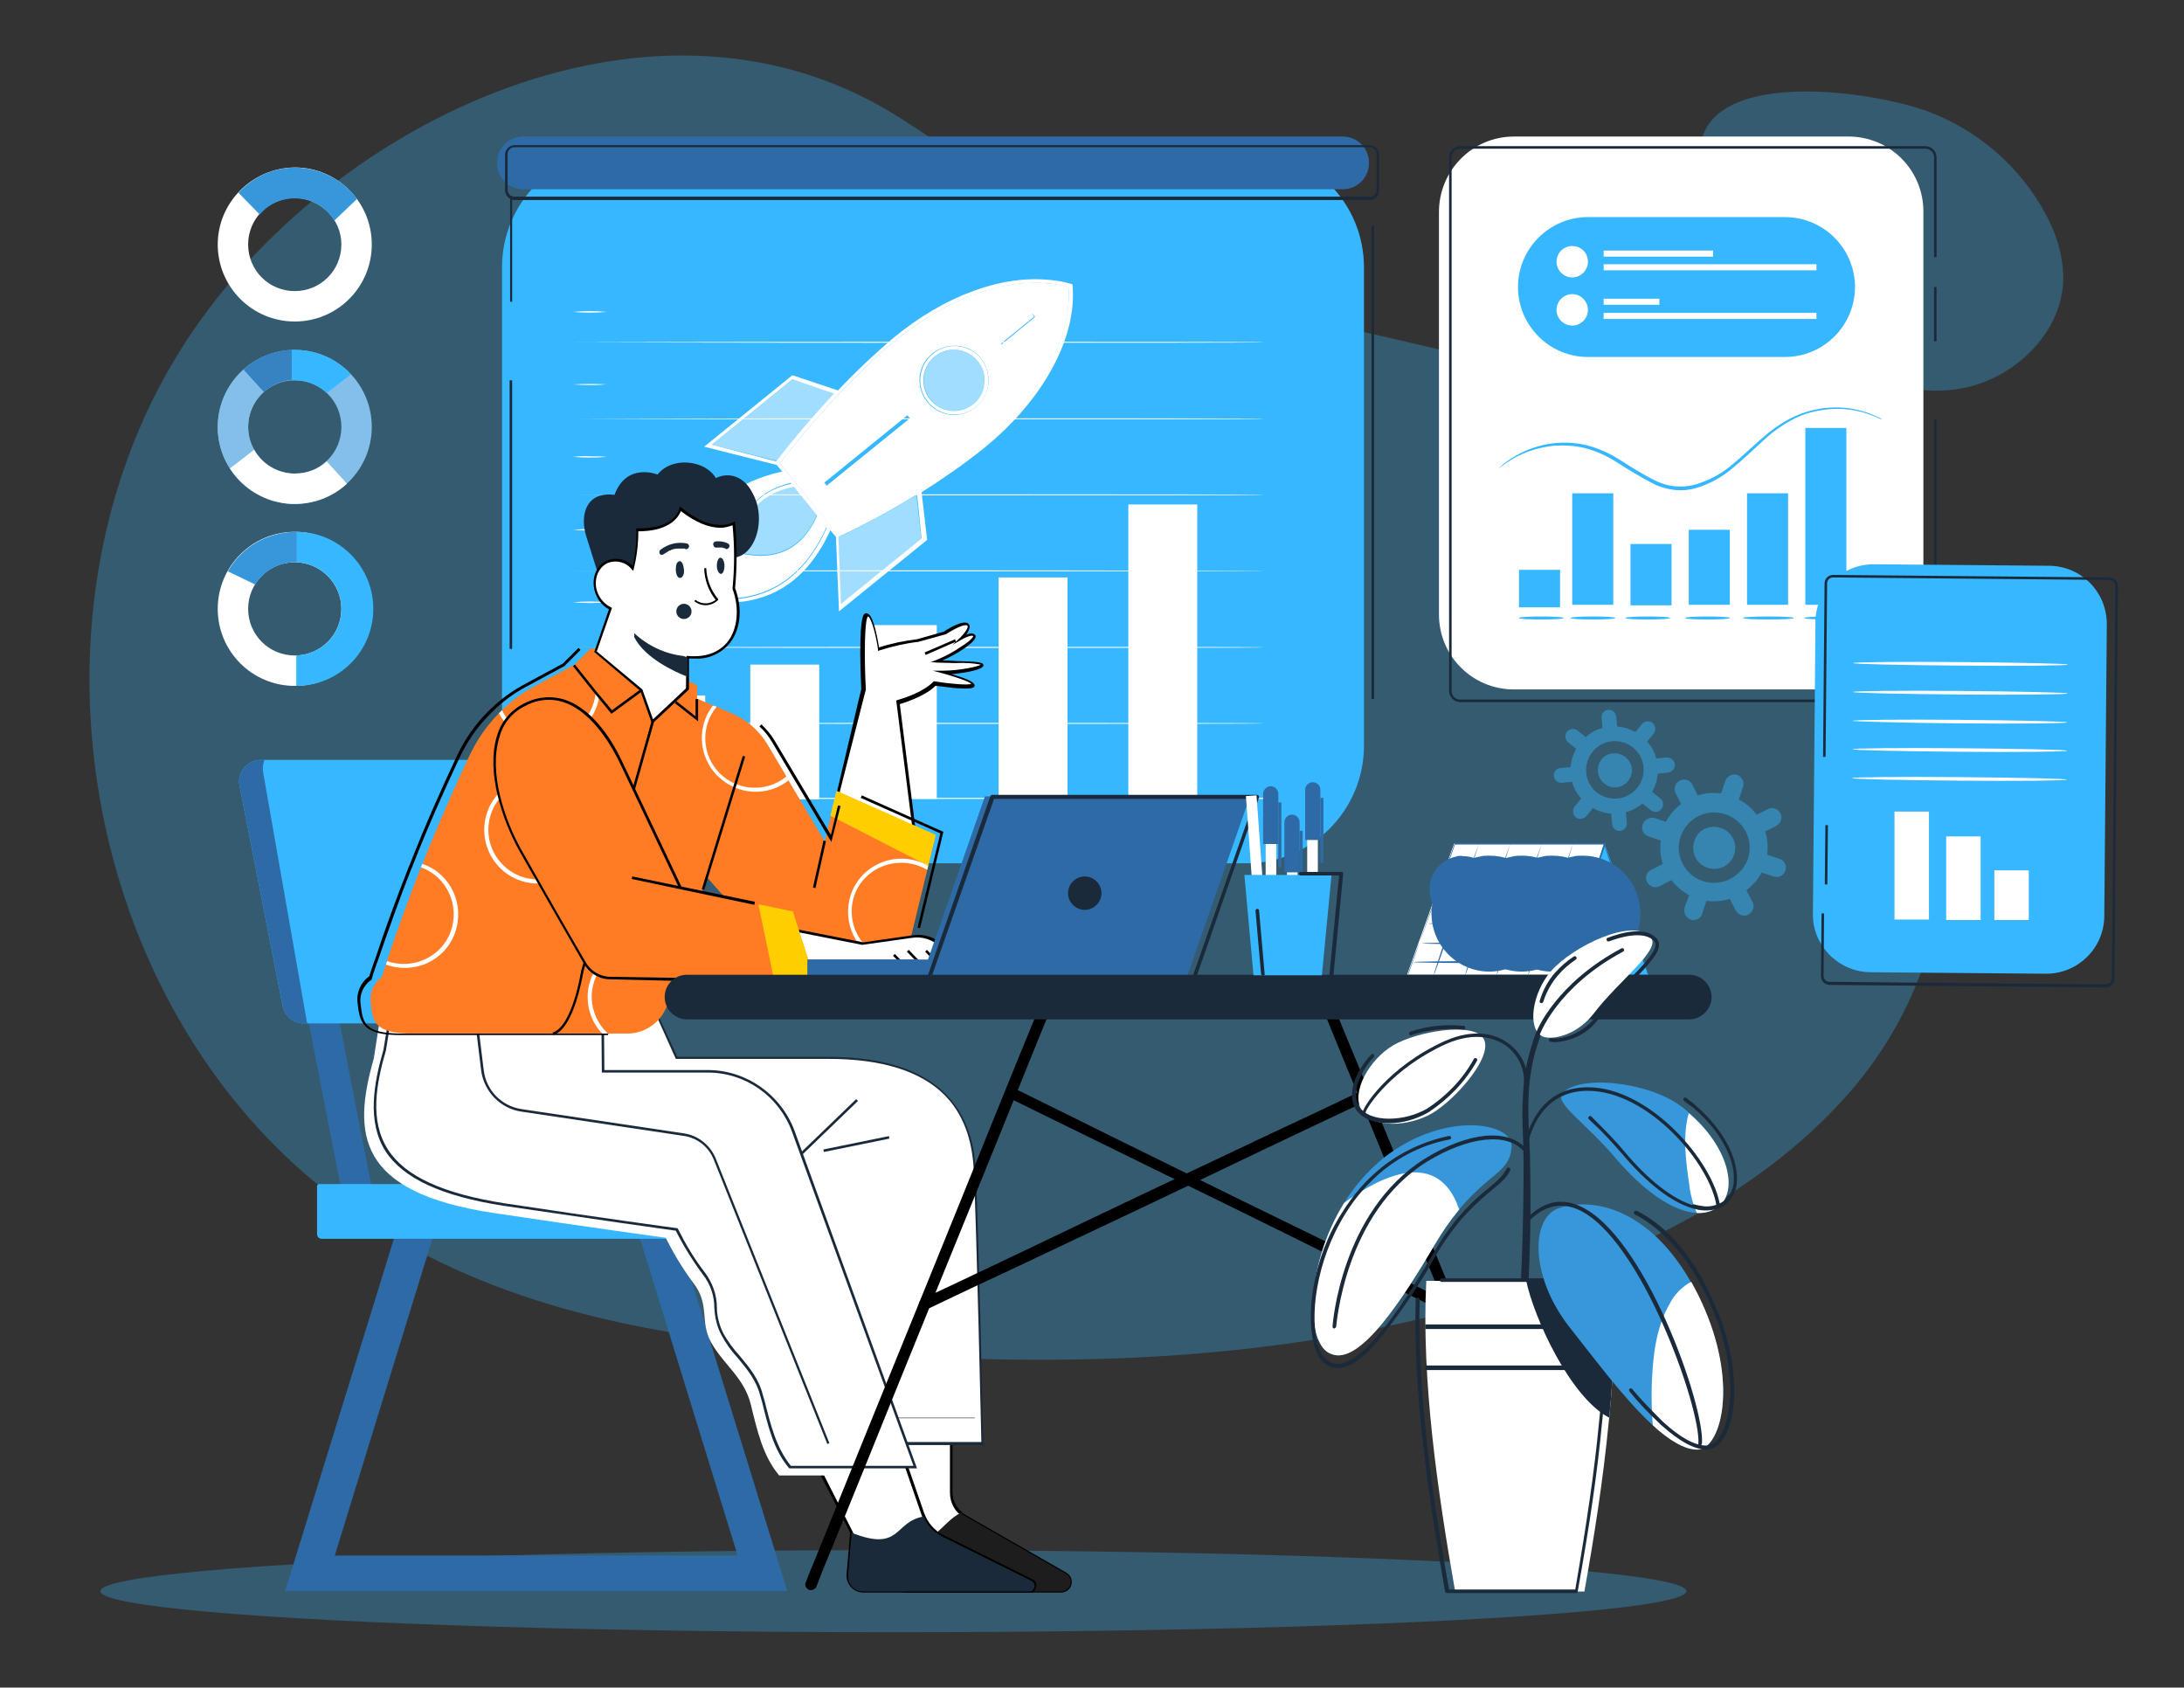 <?xml version="1.0" encoding="utf-8"?>
<!-- Generator: Adobe Illustrator 28.1.0, SVG Export Plug-In . SVG Version: 6.00 Build 0)  -->
<svg version="1.1" id="Ebene_1" xmlns="http://www.w3.org/2000/svg" xmlns:xlink="http://www.w3.org/1999/xlink" x="0px" y="0px"
	 viewBox="0 0 431 333" style="enable-background:new 0 0 431 333;" xml:space="preserve">
<rect x="0" y="0" width="431" height="333" fill="#333333" stroke="none"/>
<style type="text/css">
	.st0{fill:#FFFFFF;fill-opacity:0;}
	.st1{opacity:0.3;}
	.st2{fill:#36B7FF;}
	.st3{fill:#2E6AA5;}
	.st4{fill:#1A2A3A;}
	.st5{fill:#FFFFFF;}
	.st6{opacity:0.53;}
	.st7{opacity:0.45;}
	.st8{fill:#3797DA;}
	.st9{fill:#84BFE9;}
	.st10{fill:#3782C1;}
	.st11{fill:#2F2F2F;}
	.st12{fill:#1D1D1D;}
	.st13{fill:#FF7C24;}
	.st14{fill:#FFCE00;}
	.st15{fill:#2C2C2C;}
	.st16{fill:#9A9A9A;}
	.st17{fill:#292929;}

  .rechteck1 {animation: rechtecke 2s linear infinite;animation-delay: 0s;transform-origin: bottom;transform-box: fill-box;}
   .rechteck2 {animation: rechtecke 2s linear infinite;animation-delay: 0.2s;transform-origin: bottom;transform-box: fill-box;transform:scaleY(0);}
     .rechteck3 {animation: rechtecke 2s linear infinite;animation-delay: 0.3s;transform-origin: bottom;transform-box: fill-box;transform:scaleY(0);}
     .rechteck4 {animation: rechtecke 2s linear infinite;animation-delay: 0.4s;transform-origin: bottom;transform-box: fill-box;transform:scaleY(0);}
     .rechteck5 {animation: rechtecke 2s linear infinite;animation-delay: 0.5s;transform-origin: bottom;transform-box: fill-box;transform:scaleY(0);}
     .rechteck6 {animation: rechtecke 2s linear infinite;animation-delay: 0.6s;transform-origin: bottom;transform-box: fill-box;transform:scaleY(0);}
     .zahnrad {animation: zahnrads 3s linear infinite;animation-delay: 0s;transform-origin: center;transform-box: fill-box;}
   @keyframes rechtecke {
  0% {opacity:1;transform:scaleY(0);}
  50% {opacity:1;transform:scaleY(1);}
  100% {opacity:1;transform:scaleY(0);}
  }

   @keyframes zahnrads {
  0% {opacity:1;transform:rotate(0deg);}
  50% {opacity:1;transform:rotate(180deg);}
  100% {opacity:1;transform:rotate(360deg);}
  }


  .bg_ani {animation: bgani 7s linear infinite;animation-delay: 0s;transform-origin: center; /* or transform-origin: 50% */
transform-box: fill-box;}
 @keyframes bgani {
  0% {opacity:1;transform:translateX(-20px);}
  50% {opacity:1;transform:translateX(10px);}
  100% {opacity:1;transform:translateX(-20px);}
  }
</style>
<g id="_05" transform="translate(-0.531 0.24)">
	<rect id="_05-2" x="-84.5" y="-36.2" class="st0" width="605" height="405"/>
	<g id="Gruppe_106" transform="translate(421.003 53.829)" class="st1">
		<path id="Pfad_933" class="st2" d="M-81.9-13.1c5,9.7,10.7,19.2,18.9,26.2s19.4,11.5,30,9.4s20.1-11.6,19.7-22.5
			c-0.2-4-1.4-8-3.3-11.5c-5.1-9.7-13.7-17.1-24-20.8C-56.2-37.6-96.4-41.4-81.9-13.1z"/>
	</g>
	<g id="Gruppe_107" transform="translate(103.187 46.721)" class="st1">
		<path id="Pfad_934" class="st2 bg_ani" d="M-77.5,43.6C-95.8,93.8-80,156.4-36.9,189.2c24.6,18.7,54.1,26,84.2,29.1
			c51.8,5.3,106.1,5.2,155.6-12.5c22-7.9,43.5-19.2,59-36.7c35.2-39.7,19.9-102.7-25.1-127.6c-19.6-10.8-41.4-16.3-63.1-21.3
			c-21.2-4.9-43.2-8.4-62.4-19.4C98.2-6.8,86.4-16.7,73.5-24.6C24.9-54.2-39.7-21.8-67.1,22.2C-71.3,28.9-74.8,36.1-77.5,43.6
			L-77.5,43.6z"/>
	</g>
	<path id="Rechteck_184" class="st2" d="M122.8,29.3h123.7c12.8,0,23.2,10.4,23.2,23.2v94.4c0,12.8-10.4,23.2-23.2,23.2H122.8
		c-12.8,0-23.2-10.4-23.2-23.2V52.5C99.6,39.7,110,29.3,122.8,29.3z"/>
	<path id="Rechteck_185" class="st3" d="M103.8,26.7h161.7c2.9,0,5.2,2.3,5.2,5.2l0,0c0,2.9-2.3,5.2-5.2,5.2H103.8
		c-2.9,0-5.2-2.3-5.2-5.2l0,0C98.6,29,100.9,26.7,103.8,26.7z"/>
	<path id="Pfad_935" class="st4" d="M270.8,39.2H102.1c-1.1,0-1.9-0.9-1.9-1.9v-7c0-1.1,0.9-1.9,1.9-1.9h168.7
		c1.1,0,1.9,0.9,1.9,1.9v7C272.8,38.3,271.9,39.2,270.8,39.2z M102.1,28.8c-0.8,0-1.4,0.6-1.4,1.4c0,0,0,0,0,0v7
		c0,0.8,0.6,1.4,1.4,1.4l0,0h168.7c0.8,0,1.4-0.6,1.4-1.4c0,0,0,0,0,0v-7c0-0.8-0.6-1.4-1.4-1.4l0,0H102.1z"/>
	<path id="Pfad_936" class="st4" d="M101.7,59.3h-0.5v-21l0.4,0.2c0.2,0.1,0.4,0.1,0.6,0.1h168.7c0.2,0,0.4,0,0.6-0.1l0.2,0.5
		c-0.2,0.1-0.5,0.2-0.8,0.2H102.1c-0.2,0-0.3,0-0.5-0.1V59.3z"/>
	<rect id="Rechteck_186" x="101.1" y="74.8" class="st4" width="0.5" height="53"/>
	<rect id="Rechteck_187" x="271.2" y="44.3" class="st4" width="0.5" height="93.4"/>
	<path id="Pfad_937" class="st5" d="M250.1,67.3c0,0.1-30.5,0.1-68.1,0.1s-68.1-0.1-68.1-0.1s30.5-0.1,68.1-0.1
		S250.1,67.2,250.1,67.3z"/>
	<path id="Pfad_938" class="st5" d="M250.1,82.4c0,0.1-30.5,0.1-68.1,0.1s-68.1-0.1-68.1-0.1s30.5-0.1,68.1-0.1
		S250.1,82.3,250.1,82.4z"/>
	<path id="Pfad_939" class="st5" d="M250.1,97.4c0,0.1-30.5,0.1-68.1,0.1s-68.1-0.1-68.1-0.1s30.5-0.1,68.1-0.1
		S250.1,97.3,250.1,97.4z"/>
	<path id="Pfad_940" class="st5" d="M250.1,112.4c0,0.1-30.5,0.1-68.1,0.1s-68.1-0.1-68.1-0.1s30.5-0.1,68.1-0.1
		S250.1,112.4,250.1,112.4z"/>
	<path id="Pfad_941" class="st5" d="M250.1,127.5c0,0.1-30.5,0.1-68.1,0.1s-68.1-0.1-68.1-0.1s30.5-0.1,68.1-0.1
		S250.1,127.4,250.1,127.5z"/>
	<path id="Pfad_942" class="st5" d="M250.1,142.5c0,0.1-30.5,0.1-68.1,0.1s-68.1-0.1-68.1-0.1s30.5-0.1,68.1-0.1
		S250.1,142.4,250.1,142.5z"/>
	<rect id="Rechteck_188" x="197.6" y="113.7" class="st5 rechteck3" width="13.6" height="43.7"/>
	<rect id="Rechteck_189" x="223.2" y="99.3" class="st5  rechteck3" width="13.6" height="58.1"/>
	<rect id="Rechteck_190" x="126.1" y="137" class="st5" width="13.6" height="20.5"/>
	<rect id="Rechteck_191" x="148.6" y="130.9" class="st5 rechteck1" width="13.6" height="26.6"/>
	<rect id="Rechteck_192" x="171.8" y="123.1" class="st5 rechteck2" width="13.6" height="34.3"/>
	<path id="Pfad_943" class="st5" d="M251.4,157.4c0,0-0.2,0-0.6,0l-1.8,0l-7,0l-25.9,0l-85.5,0h-17v-0.1c0-29.4,0-55.4,0-74.1
		c0-9.3,0-16.8,0-22c0-2.6,0-4.6,0-5.9c0-0.7,0-1.2,0-1.5s0-0.5,0-0.5s0,0.2,0,0.5s0,0.9,0,1.5c0,1.4,0,3.3,0,5.9c0,5.2,0,12.6,0,22
		c0,18.6,0,44.6,0,74.1l-0.1-0.1h16.9l85.5,0l25.9,0l7,0l1.8,0C251.2,157.4,251.4,157.4,251.4,157.4z"/>
	<path id="Pfad_944" class="st5" d="M120.3,61.3c-2.2,0.2-4.5,0.2-6.7,0C115.8,61.1,118.1,61.1,120.3,61.3z"/>
	<path id="Pfad_945" class="st5" d="M120.3,75.6c-2.2,0.2-4.5,0.2-6.7,0C115.8,75.5,118.1,75.5,120.3,75.6z"/>
	<path id="Pfad_946" class="st5" d="M120.3,89.9c-2.2,0.2-4.5,0.2-6.7,0c1.1-0.1,2.2-0.2,3.4-0.1C118.1,89.8,119.2,89.8,120.3,89.9z
		"/>
	<path id="Pfad_947" class="st5" d="M120.3,104.3c-2.2,0.2-4.5,0.2-6.7,0C115.8,104.1,118.1,104.1,120.3,104.3z"/>
	<path id="Pfad_948" class="st5" d="M120.3,118.6c-2.2,0.2-4.5,0.2-6.7,0C115.8,118.4,118.1,118.4,120.3,118.6z"/>
	<path id="Pfad_949" class="st5" d="M120.3,132.9c-2.2,0.2-4.5,0.2-6.7,0C115.8,132.7,118.1,132.7,120.3,132.9z"/>
	<path id="Pfad_950" class="st5" d="M148.8,109.9c-0.8-0.1-1.6-0.2-2.4-0.4l-0.3-0.1v-0.3c-0.1-7.7,3.5-12.4,10.6-14.1l-1.4-1.7
		c-18.6,3.8-18.8,18.5-18.7,23.7c5.1,1.1,19.5,3.9,27.1-13.4l-1.4-1.7C159.6,107.9,155,110.6,148.8,109.9z"/>
	<g id="Gruppe_108" transform="translate(231.779 131.749)" class="st6">
		<path id="Pfad_951" class="st5" d="M-85-22.9c3,0.6,10.8,2,15-7.5l-4.6-5.7C-84.8-33.8-85-25.9-85-22.9z"/>
	</g>
	<path id="Pfad_952" class="st5" d="M211.4,56.4c-1.3-0.4-2.6-0.6-3.9-0.7c-9.3-1-20.3,3.1-30.2,11.2c-8.8,7.1-18.6,18.6-22.9,24.3
		l11.3,13.9c6.5-3,19.7-10.3,28.5-17.4C205.6,78.4,212.2,66.5,211.4,56.4z M204.3,61.7l0.5,0.6l-6.6,5.4l-0.5-0.6L204.3,61.7z
		 M163.7,95.6l-0.5-0.6l16.4-13.3l0.5,0.6L163.7,95.6z M188.1,81.6c-3.7-0.4-6.4-3.7-6.1-7.5c0.4-3.7,3.7-6.4,7.5-6.1
		s6.4,3.7,6.1,7.5c-0.2,1.8-1.1,3.4-2.5,4.6C191.7,81.2,189.9,81.8,188.1,81.6L188.1,81.6z"/>
	<g id="Gruppe_109" transform="translate(267.72 104.742)" class="st6">
		<path id="Pfad_953" class="st5" d="M-74.2-33.8c-2.1-2.6-5.9-2.9-8.5-0.8c-2.6,2.1-2.9,5.9-0.8,8.5c2.1,2.6,5.9,2.9,8.5,0.8
			c1.2-1,2-2.5,2.2-4C-72.7-30.9-73.2-32.5-74.2-33.8z"/>
	</g>
	<g id="Gruppe_110" transform="translate(226.018 110.599)" class="st6">
		<path id="Pfad_954" class="st5" d="M-69.1-36L-85-23.1l12.8,3.2c3.6-4.7,7.4-9.1,11.4-13.4L-69.1-36z"/>
	</g>
	<g id="Gruppe_111" transform="translate(250.968 133.364)" class="st6">
		<path id="Pfad_955" class="st5" d="M-85-27.6l0.5,13.2l15.9-12.9l-1-8.6C-74.6-32.9-79.7-30.1-85-27.6z"/>
	</g>
	<path id="Pfad_956" class="st5" d="M194.7,88.2c11.7-9.5,18.4-21.8,17.5-32.1l0-0.2l-0.2-0.1c-1.4-0.4-2.8-0.7-4.3-0.8
		c-9.5-1-20.7,3.1-30.7,11.3c-3.9,3.3-7.6,6.8-11.1,10.5l-9-3l-17.4,14.1l14.3,3.6l1.1,1.3c-19.1,4.2-19,19.6-18.9,24.6v0.3l0.3,0.1
		c1.4,0.3,2.8,0.5,4.3,0.7c11.1,1.2,19-3.6,23.8-14.1l1.1,1.3l0.6,14.7l17.4-14.1l-1.1-9.4C186.5,94.3,190.7,91.4,194.7,88.2z
		 M141,87.5l15.9-12.9l8.2,2.8c-4,4.3-7.8,8.7-11.4,13.4L141,87.5z M136.6,117.2c0-5.3,0.2-19.9,18.7-23.7l1.4,1.7
		c-7.1,1.6-10.7,6.4-10.6,14.1v0.3l0.3,0.1c0.8,0.2,1.6,0.3,2.4,0.4c6.2,0.6,10.8-2,13.5-7.9l1.4,1.7
		C156,121.1,141.7,118.3,136.6,117.2L136.6,117.2z M157.2,95.8l4.6,5.7c-4.2,9.5-12,8.1-15,7.5C146.8,105.8,147,97.9,157.2,95.8
		L157.2,95.8z M154.4,91.2c4.3-5.7,14.1-17.2,22.9-24.3c9.9-8.1,20.9-12.1,30.2-11.2c1.3,0.1,2.6,0.4,3.9,0.7
		c0.7,10-5.8,22-17.2,31.2c-8.8,7.1-22,14.4-28.5,17.4L154.4,91.2z M182.4,106l-15.9,12.9l-0.5-13.2c5.3-2.5,10.5-5.3,15.5-8.4
		L182.4,106z"/>
	<path id="Pfad_957" class="st5" d="M194.1,70.5c-2.4-2.9-6.6-3.3-9.5-0.9s-3.3,6.6-0.9,9.5c2.4,2.9,6.6,3.3,9.5,0.9
		c1.4-1.1,2.2-2.8,2.4-4.5C195.7,73.7,195.2,71.9,194.1,70.5z M192.6,79.5c-2.6,2.1-6.4,1.7-8.5-0.9s-1.7-6.4,0.9-8.5
		c2.6-2.1,6.4-1.7,8.5,0.9c1,1.2,1.5,2.8,1.3,4.4C194.7,77,193.9,78.5,192.6,79.5z"/>
	
		<rect id="Rechteck_193" x="161.9" y="88.6" transform="matrix(0.778 -0.628 0.628 0.778 -17.622 128.118)" class="st5" width="21.2" height="0.7"/>
	
		<rect id="Rechteck_194" x="197" y="64.3" transform="matrix(0.776 -0.63 0.63 0.776 4.197 141.268)" class="st5" width="8.5" height="0.7"/>
	<path id="Rechteck_195" class="st5" d="M299.3,26.7h66c8.2,0,14.8,6.6,14.8,14.8v79.5c0,8.2-6.6,14.8-14.8,14.8h-66
		c-8.2,0-14.8-6.6-14.8-14.8V41.6C284.5,33.4,291.1,26.7,299.3,26.7z"/>
	<rect id="Rechteck_196" x="382.2" y="56.4" class="st4" width="0.5" height="10.7"/>
	<path id="Pfad_958" class="st4" d="M380.5,138.3h-91.8c-1.2,0-2.2-1-2.2-2.2V30.8c0-1.2,1-2.2,2.2-2.2h91.8c1.2,0,2.2,1,2.2,2.2
		v19.7h-0.5V30.8c0-0.9-0.7-1.7-1.7-1.7h-91.8c-0.9,0-1.7,0.7-1.7,1.7v105.3c0,0.9,0.7,1.7,1.7,1.7h91.8c0.9,0,1.7-0.7,1.7-1.7V82.5
		h0.5v53.6C382.7,137.3,381.7,138.3,380.5,138.3C380.5,138.3,380.5,138.3,380.5,138.3z"/>
	<path id="Pfad_959" class="st2" d="M371.9,82.5c0,0.1-1.1-0.5-3.1-1.2c-2.9-0.9-5.9-1.1-8.8-0.6c-2,0.3-4,0.9-5.8,1.9
		c-2.1,1.1-4,2.5-5.7,4.1c-1.9,1.7-3.7,3.5-5.9,5.3c-2.2,1.9-4.7,3.3-7.5,4.1c-1.4,0.4-2.9,0.5-4.4,0.3c-1.4-0.2-2.8-0.6-4.1-1.3
		c-2.3-1.2-4.6-2.6-6.8-4c-2-1.3-4.1-2.3-6.4-2.9c-2-0.5-4.1-0.6-6.1-0.5c-3,0.3-5.9,1.2-8.4,2.7c-1.8,1.1-2.7,1.9-2.7,1.9
		c0.2-0.2,0.4-0.4,0.6-0.6c0.6-0.6,1.3-1,2-1.5c4.4-2.8,9.7-3.8,14.8-2.6c2.3,0.6,4.6,1.6,6.6,2.9c2.2,1.4,4.4,2.8,6.8,4
		c2.5,1.3,5.3,1.6,8,0.9c2.7-0.8,5.2-2.1,7.3-3.9c2.1-1.7,4-3.6,5.9-5.2c1.8-1.6,3.7-3,5.9-4.1c4.7-2.3,10-2.7,15-1
		c0.8,0.3,1.5,0.6,2.3,1C371.4,82.1,371.7,82.3,371.9,82.5z"/>
	<rect id="Rechteck_197" x="310.8" y="97.1" class="st2" width="8.1" height="22"/>
	<rect id="Rechteck_198" x="345.3" y="97.1" class="st2" width="8.1" height="22"/>
	<rect id="Rechteck_199" x="356.8" y="84.2" class="st2" width="8.1" height="34.9"/>
	<rect id="Rechteck_200" x="300.3" y="112.2" class="st2" width="8.1" height="7.4"/>
	<rect id="Rechteck_201" x="322.3" y="107.1" class="st2" width="8.1" height="12.1"/>
	<rect id="Rechteck_202" x="333.8" y="104.3" class="st2" width="8.1" height="14.8"/>
	<path id="Pfad_960" class="st2" d="M319.3,121.7c0,0.2-2,0.3-4.4,0.3s-4.4-0.1-4.4-0.3s2-0.3,4.4-0.3S319.3,121.5,319.3,121.7z"/>
	<path id="Pfad_961" class="st2" d="M309.1,121.7c0,0.2-2,0.3-4.4,0.3s-4.4-0.1-4.4-0.3s2-0.3,4.4-0.3S309.1,121.5,309.1,121.7z"/>
	<path id="Pfad_962" class="st2" d="M366.6,121.7c0,0.2-2.2,0.3-5,0.3s-5-0.1-5-0.3s2.2-0.3,5-0.3S366.6,121.5,366.6,121.7z"/>
	<path id="Pfad_963" class="st2" d="M354.5,121.7c0,0.2-2.2,0.3-5,0.3s-5-0.1-5-0.3s2.2-0.3,5-0.3S354.5,121.5,354.5,121.7z"/>
	<path id="Pfad_964" class="st2" d="M341.9,121.7c0,0.2-2,0.3-4.4,0.3s-4.4-0.1-4.4-0.3s2-0.3,4.4-0.3S341.9,121.5,341.9,121.7z"/>
	<path id="Pfad_965" class="st2" d="M330.1,121.7c0,0.2-2,0.3-4.4,0.3s-4.4-0.1-4.4-0.3s2-0.3,4.4-0.3S330.1,121.5,330.1,121.7z"/>
	<path id="Rechteck_203" class="st2" d="M313.9,42.6h38.9c7.6,0,13.8,6.2,13.8,13.8l0,0c0,7.6-6.2,13.8-13.8,13.8h-38.9
		c-7.6,0-13.8-6.2-13.8-13.8l0,0C300.1,48.8,306.3,42.6,313.9,42.6z"/>
	<path id="Pfad_966" class="st5" d="M313.9,51.4c0,1.7-1.4,3.1-3.1,3.1c-1.7,0-3.1-1.4-3.1-3.1c0-1.7,1.4-3.1,3.1-3.1
		S313.9,49.6,313.9,51.4L313.9,51.4z"/>
	<rect id="Rechteck_204" x="317" y="49.2" class="st5" width="21.6" height="1.2"/>
	<rect id="Rechteck_205" x="317" y="51.9" class="st5" width="42" height="1.2"/>
	<path id="Pfad_967" class="st5" d="M313.9,60.9c0,1.7-1.4,3.1-3.1,3.1c-1.7,0-3.1-1.4-3.1-3.1c0-1.7,1.4-3.1,3.1-3.1
		S313.9,59.2,313.9,60.9L313.9,60.9z"/>
	<rect id="Rechteck_206" x="317" y="58.7" class="st5" width="11" height="1.2"/>
	<rect id="Rechteck_207" x="317" y="61.5" class="st5" width="42" height="1.2"/>
	<path id="Rechteck_208" class="st2" d="M358.3,180.1l0.5-57.7c0.1-6.3,5.2-11.3,11.5-11.3l34.7,0.3c6.3,0.1,11.3,5.2,11.3,11.5
		l-0.5,57.7c-0.1,6.3-5.2,11.3-11.5,11.3l-34.7-0.3C363.3,191.5,358.2,186.3,358.3,180.1z"/>
	<path id="Pfad_968" class="st4" d="M416.1,194.6L416.1,194.6l-54.5-0.5c-1,0-1.7-0.8-1.7-1.7L360,180h0.5l-0.1,12.3
		c0,0.7,0.5,1.2,1.2,1.2l54.5,0.5h0c0.7,0,1.2-0.5,1.2-1.2l0.7-77.4c0-0.7-0.5-1.2-1.2-1.2l-54.5-0.5h0c-0.7,0-1.2,0.5-1.2,1.2
		l-0.3,34.2h-0.5l0.3-34.2c0-1,0.8-1.7,1.7-1.7h0l54.5,0.5c1,0,1.7,0.8,1.7,1.7l-0.7,77.4C417.8,193.8,417,194.6,416.1,194.6z"/>
	
		<rect id="Rechteck_209" x="355.1" y="168.1" transform="matrix(1.000054e-02 -1 1 1.000054e-02 188.995 527.697)" class="st4" width="11.7" height="0.5"/>
	<path id="Pfad_969" class="st5" d="M366.2,130.6c0-0.2,9.5-0.3,21.2-0.2s21.2,0.3,21.2,0.5s-9.5,0.3-21.2,0.2
		S366.2,130.8,366.2,130.6z"/>
	<path id="Pfad_970" class="st5" d="M366.2,136.3c0-0.2,9.5-0.3,21.2-0.2s21.2,0.3,21.2,0.5s-9.5,0.3-21.2,0.2
		S366.2,136.5,366.2,136.3z"/>
	<path id="Pfad_971" class="st5" d="M366.1,142c0-0.2,9.5-0.3,21.2-0.2s21.2,0.3,21.2,0.5s-9.5,0.3-21.2,0.2S366.1,142.1,366.1,142z
		"/>
	<path id="Pfad_972" class="st5" d="M366.1,147.6c0-0.2,9.5-0.3,21.2-0.2s21.2,0.3,21.2,0.5s-9.5,0.3-21.2,0.2
		S366.1,147.8,366.1,147.6z"/>
	<path id="Pfad_973" class="st5" d="M366,153.3c0-0.2,9.5-0.3,21.2-0.2s21.2,0.3,21.2,0.5s-9.5,0.3-21.2,0.2S366,153.5,366,153.3z"
		/>
	<rect id="Rechteck_210" x="374.4" y="159.9" class="st5" width="6.8" height="21.3"/>
	<rect id="Rechteck_211" x="384.6" y="164.8" class="st5" width="6.8" height="16.5"/>
	<rect id="Rechteck_212" x="394.1" y="171.5" class="st5" width="6.8" height="9.8"/>
	<g id="Gruppe_112" transform="translate(392.177 175.817)" class="st7">
		<path id="Pfad_974" class="st2" d="M-52.1-12.7c2.2,0.7,3.4,3,2.7,5.2c-0.7,2.2-3,3.4-5.2,2.7c-2.2-0.7-3.4-3-2.7-5.2c0,0,0,0,0,0
			C-56.7-12.3-54.3-13.4-52.1-12.7z"/>
		<path id="Pfad_975" class="st2 zahnrad" d="M-67.5-13.3c-0.3,1,0.2,2,1.2,2.3l2.4,0.8c-0.2,1.5-0.1,3.1,0.4,4.6l-2.3,1.2
			C-66.7-4-67.1-2.9-66.6-2c0.5,0.9,1.6,1.3,2.5,0.8l2.3-1.2c0.9,1.2,2.1,2.2,3.5,3L-59.2,3C-59.5,4-59,5-58,5.4
			c1,0.3,2-0.2,2.3-1.2l0.8-2.5c1.5,0.2,3.1,0.1,4.6-0.4l1.2,2.3c0.5,0.9,1.6,1.3,2.5,0.8c0.9-0.5,1.3-1.6,0.8-2.5l0,0l-1.2-2.3
			c1.2-0.9,2.3-2.1,3-3.5l2.4,0.8c1,0.3,2-0.2,2.3-1.2c0.3-1-0.2-2-1.2-2.3l-2.4-0.8c0.2-1.6,0.1-3.1-0.4-4.6l2.2-1.1
			c0.9-0.5,1.3-1.6,0.8-2.5c-0.5-0.9-1.6-1.3-2.5-0.8l-2.2,1.1c-0.9-1.3-2.2-2.3-3.5-3l0.8-2.4c0.4-0.9-0.1-2-1-2.4
			c-0.9-0.4-2,0.1-2.4,1c0,0.1-0.1,0.1-0.1,0.2l-0.8,2.4c-1.6-0.2-3.1-0.1-4.6,0.4l-1.1-2.2c-0.5-0.9-1.6-1.2-2.5-0.7
			c-0.9,0.5-1.2,1.5-0.8,2.4l1.1,2.2c-1.2,0.9-2.3,2.2-3,3.5l-2.4-0.8C-66.2-14.8-67.2-14.3-67.5-13.3z M-60-10.9
			c1.2-3.7,5.1-5.7,8.8-4.5c3.7,1.2,5.7,5.1,4.5,8.8C-48-3-51.9-1-55.6-2.2C-59.2-3.4-61.2-7.3-60-10.9L-60-10.9z"/>
		<path id="Pfad_976" class="st2" d="M-73.3-27.4c1.8-0.2,3.5,1.2,3.7,3c0.2,1.8-1.2,3.5-3,3.7s-3.5-1.2-3.7-3c0,0,0,0,0,0
			C-76.5-25.6-75.2-27.3-73.3-27.4z"/>
		<path id="Pfad_977" class="st2  zahnrad" d="M-85-22.9c0.1,0.8,0.8,1.4,1.6,1.3l2-0.2c0.3,1.2,0.9,2.3,1.8,3.3l-1.3,1.6
			c-0.5,0.6-0.4,1.6,0.2,2.1c0.6,0.5,1.6,0.4,2.1-0.2l1.3-1.6c1.1,0.6,2.3,1,3.6,1.1l0.2,2.1c0.1,0.8,0.8,1.4,1.6,1.3
			c0.8-0.1,1.4-0.8,1.3-1.6l-0.2-2.1c1.2-0.3,2.3-0.9,3.3-1.7l1.6,1.3c0.6,0.5,1.6,0.5,2.1-0.2c0.5-0.6,0.5-1.6-0.2-2.1c0,0,0,0,0,0
			l-1.6-1.3c0.6-1.1,1-2.3,1.1-3.6l2-0.2c0.8-0.1,1.4-0.8,1.4-1.6c-0.1-0.8-0.8-1.4-1.6-1.4c0,0,0,0-0.1,0l-2,0.2
			c-0.3-1.2-0.9-2.4-1.8-3.3l1.3-1.6c0.5-0.6,0.4-1.6-0.2-2.1c-0.6-0.5-1.6-0.4-2.1,0.2l0,0l-1.3,1.6c-1.1-0.6-2.3-1-3.6-1.1l-0.2-2
			c-0.1-0.8-0.8-1.4-1.6-1.3c-0.8,0.1-1.4,0.8-1.3,1.6l0.2,2c-1.2,0.3-2.4,0.9-3.3,1.8l-1.6-1.3c-0.6-0.5-1.6-0.4-2.1,0.2
			s-0.4,1.6,0.2,2.1l0,0l1.6,1.3c-0.6,1.1-1,2.3-1.1,3.6l-2,0.2C-84.5-24.5-85.1-23.7-85-22.9C-85-22.9-85-22.9-85-22.9L-85-22.9z
			 M-78.6-23.6c-0.3-3.1,2-5.9,5.1-6.2s5.9,2,6.2,5.1c0.3,3.1-2,5.9-5.1,6.2C-75.6-18.2-78.4-20.5-78.6-23.6
			C-78.6-23.6-78.6-23.6-78.6-23.6z"/>
	</g>
	<path id="Pfad_978" class="st5" d="M43.5,119.9c0,8.4,6.8,15.2,15.2,15.2s15.2-6.8,15.2-15.2c0-8.4-6.8-15.2-15.2-15.2
		C50.3,104.7,43.5,111.5,43.5,119.9L43.5,119.9z M67.9,119.9c0,5.1-4.1,9.2-9.2,9.2s-9.2-4.1-9.2-9.2c0-5.1,4.1-9.2,9.2-9.2h0
		C63.8,110.7,67.9,114.9,67.9,119.9C67.9,119.9,67.9,119.9,67.9,119.9z"/>
	<path id="Pfad_979" class="st2" d="M67.9,119.9c0,5-3.9,9-8.9,9.2v6c8.4,0,15.2-6.8,15.2-15.2c0-8.4-6.8-15.2-15.2-15.2v6
		C64,110.9,67.9,115,67.9,119.9L67.9,119.9z"/>
	<path id="Pfad_980" class="st8" d="M45.5,112.5l5.4,2.6c1.7-2.7,4.6-4.4,7.9-4.4c0.1,0,0.2,0,0.3,0v-6c-0.1,0-0.2,0-0.3,0
		C53.2,104.8,48.2,107.7,45.5,112.5z"/>
	<path id="Pfad_981" class="st9" d="M43.5,84c0,8.4,6.8,15.2,15.2,15.2c8.4,0,15.2-6.8,15.2-15.2c0-8.4-6.8-15.2-15.2-15.2
		c0,0,0,0,0,0C50.3,68.8,43.5,75.6,43.5,84z M67.9,84c0,5.1-4.1,9.2-9.2,9.2s-9.2-4.1-9.2-9.2s4.1-9.2,9.2-9.2
		C63.8,74.8,67.9,78.9,67.9,84C67.9,84,67.9,84,67.9,84z"/>
	<path id="Pfad_982" class="st9" d="M49.5,84c0-2.6,1.1-5.1,3-6.8l-4-4.4c-5.5,5-6.6,13.2-2.6,19.4l4.8-3.7
		C49.9,87.1,49.5,85.6,49.5,84z"/>
	<path id="Pfad_983" class="st10" d="M58.2,68.8c-3.6,0.1-7,1.5-9.6,3.9l4,4.4c1.5-1.4,3.5-2.2,5.6-2.4L58.2,68.8z"/>
	<path id="Pfad_984" class="st5" d="M50.7,88.5l-4.8,3.7c2.7,4.2,7.3,6.8,12.2,7c0.2,0,0.4,0,0.6,0c3.8,0,7.5-1.4,10.3-4l-4-4.4
		c-1.7,1.6-3.9,2.4-6.2,2.4c-0.2,0-0.4,0-0.6,0C55,93,52.2,91.2,50.7,88.5L50.7,88.5z"/>
	<path id="Pfad_985" class="st2" d="M58.7,68.8c-0.2,0-0.4,0-0.6,0v6c0.2,0,0.4,0,0.6,0c2.3,0,4.6,0.9,6.3,2.5l4.8-3.7
		C66.9,70.5,62.9,68.8,58.7,68.8z"/>
	<path id="Pfad_986" class="st5" d="M43.5,48c0,8.4,6.8,15.2,15.2,15.2S73.9,56.4,73.9,48c0-8.4-6.8-15.2-15.2-15.2l0,0
		C50.3,32.9,43.5,39.7,43.5,48z M67.9,48c0,5.1-4.1,9.2-9.2,9.2c-5.1,0-9.2-4.1-9.2-9.2c0-5.1,4.1-9.2,9.2-9.2c0,0,0,0,0,0
		C63.8,38.9,67.9,43,67.9,48z"/>
	<path id="Pfad_987" class="st8" d="M58.7,38.9c3.2,0,6.1,1.6,7.8,4.4L71,39c-5-6.7-14.5-8.2-21.2-3.2c-0.8,0.6-1.6,1.3-2.2,2
		l4.2,4.3C53.4,40.1,56,38.9,58.7,38.9z"/>
	<g id="Gruppe_113" transform="translate(105.336 341.631)" class="st1">
		<ellipse id="Ellipse_34" class="st2" cx="71.5" cy="-27.9" rx="156.5" ry="8.1"/>
	</g>
	<path id="Pfad_988" class="st3" d="M74.6,237.7h-6.1l-16.8-86.2h6.1L74.6,237.7z"/>
	<path id="Pfad_989" class="st11" d="M116.2,237.7h-6.1l-16.8-86.2h6.1L116.2,237.7z"/>
	<path id="Pfad_990" class="st2" d="M107.9,201.7H60.5c-2.1,0-3.8-1.5-4.2-3.5l-8.5-43.4c-0.5-2.3,1.1-4.6,3.4-5
		c0.3-0.1,0.5-0.1,0.8-0.1h47.4c2.1,0,3.8,1.5,4.2,3.5l8.5,43.4c0.5,2.3-1.1,4.6-3.4,5C108.5,201.7,108.2,201.7,107.9,201.7
		L107.9,201.7z"/>
	<path id="Pfad_991" class="st3" d="M61.2,201.7h-0.7c-2.1,0-3.8-1.5-4.2-3.5l-8.5-43.4c-0.5-2.3,1.1-4.6,3.4-5
		c0.3-0.1,0.5-0.1,0.8-0.1h0.7c-0.3,0.9-0.4,1.8-0.2,2.7l8.5,48.5C61,201.2,61.1,201.5,61.2,201.7z"/>
	<path id="Pfad_992" class="st3" d="M79,241.8h7.6l-20,64.9h79.5l-20-64.9h7.6l22.2,71.9H56.8L79,241.8z"/>
	<path id="Pfad_993" class="st2" d="M148.7,244.2H64c-0.5,0-0.9-0.4-0.9-0.9v-9.5c0-0.2,0.2-0.4,0.4-0.4h85.7c0.2,0,0.4,0.2,0.4,0.4
		c0,0,0,0,0,0v9.5C149.6,243.8,149.2,244.2,148.7,244.2z"/>
	<path id="Pfad_994" class="st5" d="M188.3,281.8l0,12.4c0,1.9,1,3.7,2.7,4.7l19.9,11.4c0.9,0.5,1.2,1.6,0.7,2.5
		c-0.3,0.6-0.9,0.9-1.6,0.9h-30.6c-1.7,0-3-1.3-3-3c0-0.1,0-0.2,0-0.3l0.7-8.3l-7.1-20.4L188.3,281.8z"/>
	<path id="Pfad_995" d="M209.9,314h-30.6c-1.8,0-3.3-1.5-3.3-3.3c0-0.1,0-0.2,0-0.3l0.7-8.2l-7.2-20.7h19l0,12.7
		c0,1.8,1,3.5,2.6,4.5l19.9,11.4c1,0.6,1.3,1.8,0.8,2.8C211.4,313.6,210.7,314,209.9,314L209.9,314z M170.3,282.1l7,20.1v0.1
		l-0.7,8.3c-0.1,1.5,1,2.8,2.5,3c0.1,0,0.2,0,0.2,0h30.6c0.9,0,1.6-0.7,1.6-1.6c0-0.6-0.3-1.1-0.8-1.4l-19.9-11.4
		c-1.8-1-2.8-2.9-2.8-4.9l0-12.2L170.3,282.1z"/>
	<path id="Pfad_996" class="st12" d="M209.9,313.8h-30.6c-1.7,0-3-1.3-3-3c0-0.1,0-0.2,0-0.3l0.5-5.6c7.8,0.7,9.5-4.8,13.3-6.6
		c0.3,0.2,0.6,0.5,0.9,0.6l19.9,11.4c0.9,0.5,1.2,1.6,0.7,2.5C211.2,313.4,210.6,313.8,209.9,313.8z"/>
	<path id="Pfad_997" class="st5" d="M178.8,287.3l3.9,11.2c0.7,2,2.1,3.6,4,4.5l17.5,8.7c0.5,0.3,0.8,0.9,0.5,1.4
		c-0.2,0.4-0.6,0.6-1,0.6h-32.8c-1.7,0-3-1.3-3-3c0-0.1,0-0.2,0-0.3l0.7-8.3l-7.6-14.9L178.8,287.3z"/>
	<path id="Pfad_998" d="M203.7,314h-32.8c-1.8,0-3.3-1.5-3.3-3.3c0-0.1,0-0.2,0-0.3l0.7-8.2l-7.8-15.2H179l3.9,11.3
		c0.7,1.9,2,3.5,3.9,4.4l17.5,8.7c0.7,0.3,0.9,1.1,0.6,1.8C204.7,313.7,204.3,314,203.7,314L203.7,314z M161.5,287.6l7.4,14.6
		l-0.7,8.4c-0.1,1.5,1,2.8,2.5,3c0.1,0,0.2,0,0.2,0h32.8c0.5,0,0.8-0.4,0.8-0.8c0-0.3-0.2-0.6-0.5-0.7l-17.5-8.7
		c-1.9-1-3.4-2.6-4.1-4.7l-3.8-11L161.5,287.6z"/>
	<path id="Pfad_999" class="st4" d="M203.7,313.8h-32.8c-1.7,0-3-1.3-3-3c0-0.1,0-0.2,0-0.3l0.7-8.3c9.8,3.9,8.3-2.2,14.2-3.2
		c0.7,1.8,2.1,3.2,3.8,4l17.5,8.7c0.5,0.3,0.8,0.9,0.5,1.4C204.5,313.5,204.2,313.8,203.7,313.8z"/>
	<path id="Pfad_1000" class="st5" d="M192.9,230.8c-0.5-10.5-5.6-22.3-28.9-22.3h-30l-4-8.9l-21.6,1l4.6,7.9l57.9,76.1h23.6
		C194.4,284.6,193.6,244.4,192.9,230.8z"/>
	<path id="Pfad_1001" class="st4" d="M194.7,284.9h-24l-0.1-0.1l-57.9-76.1l0,0l-4.8-8.3l22.2-1l4.1,8.9h29.8
		c18.6,0,28.4,7.6,29.1,22.5c0.6,13.5,1.5,53.4,1.5,53.8L194.7,284.9z M171,284.3h23.2c-0.1-3.5-0.9-40.6-1.5-53.6
		c-0.3-6.3-2.2-11.3-5.8-14.9c-4.7-4.7-12.4-7.1-22.8-7.1h-30.2l-4-8.9l-21,0.9l4.3,7.5L171,284.3z"/>
	<rect id="Rechteck_213" x="168.6" y="279.5" class="st12" width="24.3" height="0.1"/>
	
		<rect id="Rechteck_214" x="153.9" y="222.8" transform="matrix(0.72 -0.694 0.694 0.72 -109.184 175.806)" class="st4" width="18.4" height="0.5"/>
	
		<rect id="Rechteck_215" x="162.9" y="225.2" transform="matrix(0.98 -0.2 0.2 0.98 -41.667 38.461)" class="st4" width="13.2" height="0.5"/>
	<path id="Pfad_1002" class="st5" d="M75.5,200.9l-1.2,7.7c-4.2,14.8-3.5,26.4,23.6,30.5c18.7,2.8,34,4.9,34,4.9
		c1.5,3,3.3,6,5.3,8.7c3.6,4.5,1.3,7.7,3.7,12s6.5,6.9,7.8,12.2s2.4,10.2,5.6,14h24.7l-24.1-66.3c-2.6-7.1-9.3-11.8-16.8-11.8h-20.6
		l-0.1-11.9L75.5,200.9z"/>
	<path id="Pfad_1003" class="st5" d="M77.7,199.2l-1.2,7.7c-4.2,14.8-3.5,26.4,23.6,30.5c18.7,2.8,34,4.9,34,4.9
		c1.5,3,3.3,6,5.3,8.7c3.6,4.5,1.3,7.7,3.7,12s6.5,6.9,7.8,12.2s2.4,10.2,5.6,14h24.7L157,222.9c-2.6-7.1-9.3-11.8-16.8-11.8h-20.6
		l-0.1-11.9L77.7,199.2z"/>
	<path id="Pfad_1004" class="st4" d="M181.5,289.5h-25.2l-0.1-0.1c-3-3.6-4.1-8.2-5.3-13.1c-0.1-0.3-0.2-0.7-0.3-1
		c-0.8-3.2-2.6-5.3-4.4-7.5c-1.3-1.4-2.4-2.9-3.3-4.6c-0.9-1.7-1.3-3.5-1.4-5.4c0-2.4-0.8-4.7-2.3-6.6c-2-2.7-3.8-5.6-5.3-8.6
		c-1.6-0.2-16.3-2.3-33.9-4.9c-12.3-1.9-19.9-5.4-23.4-10.8c-3.7-5.8-2.3-13.4-0.4-20l1.3-7.9h42.2l0.1,11.9h20.4
		c7.6,0,14.4,4.8,17.1,11.9L181.5,289.5z M156.6,289h24.2l-24-66c-2.6-7-9.2-11.6-16.6-11.6h-20.9l-0.1-11.9H77.9l-1.2,7.5
		c-1.9,6.5-3.3,13.9,0.4,19.6c3.4,5.3,10.9,8.7,23,10.6c18.5,2.8,33.9,4.9,34,4.9l0.1,0l0.1,0.1c1.5,3,3.2,5.9,5.3,8.6
		c1.5,2,2.4,4.4,2.4,6.9c0,1.8,0.5,3.6,1.3,5.2c0.9,1.6,2,3.1,3.3,4.5c1.8,2.2,3.7,4.4,4.5,7.7c0.1,0.3,0.2,0.7,0.3,1
		C152.6,280.9,153.7,285.4,156.6,289L156.6,289z"/>
	<path id="Pfad_1005" class="st4" d="M163.8,284.7l-22.4-56.1c-1-2.5-3.2-4.3-5.9-4.7l-32.1-4.8c-4.1-0.6-7.3-3.9-7.9-8l-1.2-9.8
		l0.5-0.1l1.2,9.8c0.5,3.9,3.5,7,7.4,7.6l32.1,4.8c2.8,0.4,5.2,2.3,6.3,5l22.4,56.1L163.8,284.7z"/>
	<path id="Pfad_1006" class="st5" d="M165.6,157.6l5.2-21.8c0,0-0.7-14.3,0.6-14.7s2.4,6.7,2.4,6.7c2.5-0.8,5.2-1.4,7.8-1.7l5.4-1.5
		c0,0,3.6-2.4,4.5-1.7s-1.3,2.8-1.3,2.8s2.1-1.3,2.6-0.5s-3.8,3.6-7.4,5.1c4.6,0.2,9,0,9,0.7s-4.4,1.5-7.8,1.5c0,0,6.3,1.7,5.9,2.4
		s-7.6-0.3-7.6-0.3s-1.8,2.2-7.2,3.7l3.5,27.8L165.6,157.6z"/>
	<path id="Pfad_1007" d="M181.6,166.5l-16.3-8.8l5.2-22c0-0.4-0.2-3.8-0.2-7.2c0-7.4,0.7-7.6,1-7.7c0.2-0.1,0.4,0,0.6,0.1
		c1.1,0.7,1.9,5.3,2.1,6.6c2.5-0.8,5-1.3,7.5-1.6l5.3-1.5c0.7-0.5,3.8-2.4,4.8-1.6c0.2,0.2,0.3,0.4,0.3,0.6
		c-0.1,0.6-0.3,1.1-0.7,1.6c0.7-0.3,1.4-0.4,1.8,0.1c0.1,0.1,0.1,0.3,0,0.5c-0.3,1.1-3.6,3.2-6.5,4.5c0.9,0,1.8,0,2.6,0.1
		c4.1,0.1,5.5,0.2,5.5,0.8c0,0.2,0,0.7-2.8,1.3c-1.2,0.2-2.4,0.4-3.5,0.5c1.8,0.5,4.2,1.3,4.5,2c0.1,0.1,0.1,0.3,0,0.4
		c-0.1,0.3-0.6,0.6-4.2,0.3c-1.5-0.2-3.1-0.4-3.5-0.4c-0.4,0.5-2.4,2.2-7,3.6L181.6,166.5z M165.9,157.4l15,8.2l-3.5-27.6l0.2-0.1
		c5.3-1.5,7.1-3.6,7.1-3.6l0.1-0.1l0.1,0c3.1,0.5,6.7,0.8,7.3,0.5c-0.4-0.5-3.2-1.4-5.7-2.1l-1.9-0.5h2c3.2,0,7-0.8,7.5-1.2
		c-1.6-0.3-3.3-0.4-5-0.3c-1.1,0-2.5-0.1-3.7-0.1l-1.2-0.1l1.1-0.4c1.7-0.7,3.4-1.6,5-2.7c1.9-1.2,2.3-1.9,2.3-2
		c-0.2-0.3-1.3,0.1-2.2,0.6l-1.9,1.1l1.6-1.5c0.5-0.5,1.4-1.6,1.4-2.1c0-0.1,0-0.2-0.1-0.2c-0.4-0.4-2.5,0.6-4.2,1.7l0,0l-5.4,1.5
		c-2.6,0.3-5.2,0.9-7.7,1.7l-0.3,0.1l0-0.3c-0.3-2.3-1.2-6-1.9-6.5c0,0-0.1,0-0.1,0c-0.1,0.1-0.6,0.7-0.6,7.4c0,3.5,0.2,7,0.2,7v0
		l0,0L165.9,157.4z"/>
	<path id="Pfad_1008" d="M183.2,129l-0.2-0.5c4-1.7,6-2.6,6-2.6l0.2,0.5C189.3,126.3,187.3,127.2,183.2,129z"/>
	<path id="Pfad_1009" class="st13" d="M185.2,164.6l-1.5,6.1l-0.2,0.8l-4.4,18.1l-0.2,0.8l-0.6,2.3h-20.8l-17.5-19.9l-0.8-0.9
		l1.2-18.8l0.1-1l0.1-1.1l0.1-1.4l0.6-9.6l0.1-1V139l0.5,0.2l3.2,1.4c2.8,1.2,5.2,3.3,6.8,5.9l3.2,5.4l0.4,0.7l0.2,0.4l0.4,0.7
		l7.2,12.1l2.4-9.9L185.2,164.6z"/>
	
		<rect id="Rechteck_216" x="157.5" y="170.1" transform="matrix(0.219 -0.976 0.976 0.219 -39.548 291.362)" width="9.5" height="0.5"/>
	<path id="Pfad_1010" class="st14" d="M183.7,170.6l-19.3-9.9l1.2-4.9l19.6,8.7L183.7,170.6z"/>
	<path id="Pfad_1011" class="st13" d="M147.4,149.1l-1.7,5.4l-0.2,0.6l0,0.1l-0.2,0.6l-5.3,17l-5.1,16.6l-0.3,0.9l-2.3,7.5
		c-1.1,3.5-4.3,5.9-8,5.9H81.9c-7.6,0-7.9-2.5-8.2-6.1c-0.3-2,0.6-3.9,2.2-5.1c0.3-0.8,0.5-1.7,0.8-2.5c0.1-0.2,0.2-0.5,0.2-0.7
		c2.2-6.6,4.5-12.8,6.7-18.4c0.1-0.2,0.2-0.5,0.3-0.7c3.5-8.8,6.8-16.1,9.3-21.4c1.5-3.1,3.4-5.9,5.8-8.3c0.2-0.2,0.4-0.4,0.6-0.6
		c2-2,4.4-3.7,6.9-5l7.4-4l1.9-1.9l0.5-0.5l0.8-0.8l8.3,0.9l12.7,6.4v2.6l1.8,0.8l0.7,0.3l0.5,0.2l0.2,0.1l0.5,0.2l1.2,0.5
		C146.7,141.4,148.5,145.4,147.4,149.1L147.4,149.1z"/>
	<path id="Pfad_1012" d="M120.5,204H79.6c-3.6,0-5.8-0.5-7-1.8c-1.1-1.1-1.3-2.8-1.5-4.5c-0.3-2,0.6-4.1,2.3-5.3
		c0.2-0.7,0.5-1.5,0.8-2.4c0.1-0.2,0.1-0.4,0.2-0.6l0.1-0.2c2-6.1,4.3-12.3,6.7-18.4c0.1-0.1,0.1-0.3,0.2-0.4l0.1-0.3
		c2.9-7.4,6.1-14.6,9.3-21.4c1.5-3.1,3.5-6,5.9-8.4c0.2-0.2,0.3-0.3,0.6-0.6c2.1-2,4.4-3.7,6.9-5l7.4-4l3.1-3.1l0.4,0.4l-3.2,3.2
		l0,0l-7.4,4c-2.5,1.3-4.8,3-6.8,5c-0.2,0.2-0.4,0.4-0.6,0.6c-2.4,2.4-4.3,5.2-5.8,8.3c-3.2,6.8-6.4,14-9.3,21.4l-0.1,0.3
		c-0.1,0.1-0.1,0.3-0.2,0.4c-2.4,6.1-4.6,12.3-6.7,18.4l-0.1,0.2c-0.1,0.2-0.1,0.4-0.2,0.6c-0.3,0.9-0.6,1.7-0.8,2.5l0,0.1l-0.1,0.1
		c-1.6,1.1-2.4,3-2.1,4.8c0.4,3.5,0.6,5.8,8,5.8h40.9L120.5,204z"/>
	<path id="Pfad_1013" class="st5" d="M83.9,170.2c-0.1,0.2-0.2,0.5-0.3,0.7c5.1,1.8,7.7,7.5,5.9,12.6s-7.5,7.7-12.6,5.9l-0.2,0.7
		c5.5,2,11.6-0.7,13.6-6.2s-0.7-11.6-6.2-13.6C84,170.3,84,170.3,83.9,170.2L83.9,170.2z"/>
	<path id="Pfad_1014" class="st5" d="M106.7,152.9c-5.8,0-10.6,4.7-10.6,10.6s4.7,10.6,10.6,10.6c5.8,0,10.6-4.7,10.6-10.6l0,0
		C117.3,157.6,112.6,152.9,106.7,152.9z M106.7,173.3c-5.4,0-9.8-4.4-9.8-9.8s4.4-9.8,9.8-9.8c5.4,0,9.8,4.4,9.8,9.8
		C116.5,168.9,112.1,173.3,106.7,173.3L106.7,173.3z"/>
	<path id="Pfad_1015" class="st5" d="M127.1,186c-5.8,0-10.6,4.7-10.6,10.5c0,2.7,1,5.3,2.9,7.2h1.1c-4-3.7-4.3-9.9-0.6-13.8
		c3.7-4,9.9-4.3,13.8-0.6c0.4,0.3,0.7,0.7,1,1.1l0.3-0.9C132.9,187.2,130.1,186,127.1,186z"/>
	<path id="Pfad_1016" class="st5" d="M155.7,153c-4.2,3.4-10.4,2.8-13.8-1.4c-2.7-3.3-2.9-8-0.6-11.5c0.2-0.3,0.4-0.5,0.6-0.8
		c0,0,0,0,0-0.1l-0.5-0.2v0.1l-0.2-0.1c-2.7,3.5-2.9,8.3-0.5,12.1c0.5,0.7,1,1.4,1.7,2c3.8,3.6,9.7,3.9,13.8,0.6L155.7,153z"/>
	<path id="Pfad_1017" class="st5" d="M118.1,136.4c-0.5,5.4-5.2,9.4-10.6,8.9c-3.4-0.3-6.4-2.3-7.9-5.4c-0.2,0.2-0.4,0.4-0.6,0.6
		c2.7,5.2,9.1,7.1,14.3,4.4c2.9-1.6,5-4.4,5.5-7.7L118.1,136.4z"/>
	<path id="Pfad_1018" class="st5" d="M178.4,170c1.8,0,3.6,0.5,5.1,1.4l0.2-0.8c-5-2.9-11.5-1.2-14.4,3.8c-2.9,5-1.2,11.5,3.8,14.4
		c1.6,0.9,3.4,1.4,5.3,1.4c0.2,0,0.3,0,0.5,0l0.2-0.8c-0.2,0-0.4,0-0.7,0c-5.4,0-9.8-4.4-9.8-9.8S173,170,178.4,170L178.4,170
		L178.4,170z"/>
	<path id="Pfad_1019" d="M121.2,140.6l-3.3-4l-4.3-5.4l0.4-0.3l4.3,5.4l3,3.6l5.6-4.1l0.3,0.4L121.2,140.6z"/>
	<path id="Pfad_1020" d="M138.3,142.1l-4.6-3.6l0.3-0.4l3.8,3v-3.4h0.5V142.1z"/>
	<path id="Pfad_1021" d="M109.7,204l-0.1-0.5c3.9-1.2,5.6-12,5.6-12.1v0l13.9-49.3l0.5,0.1l-13.9,49.2
		C115.5,192.1,113.9,202.7,109.7,204z"/>
	<path id="Pfad_1022" class="st5" d="M154.8,182.8l16,3.1l9.8-1.4c2.1-0.3,4.2,0.4,5.7,1.9l6.5,6.4h-37.2L154.8,182.8z"/>
	<path id="Pfad_1023" d="M193.6,193h-38.1l-0.9-10.5l16.3,3.2l9.8-1.4c2.2-0.3,4.4,0.4,6,1.9L193.6,193z M155.9,192.5h36.3l-6.1-5.9
		c-1.5-1.4-3.5-2.1-5.5-1.8l-9.9,1.4l-15.7-3.1L155.9,192.5z"/>
	
		<rect id="Rechteck_217" x="185.6" y="186.3" transform="matrix(0.72 -0.694 0.694 0.72 -79.824 182.207)" width="0.5" height="7.5"/>
	
		<rect id="Rechteck_218" x="182" y="186.3" transform="matrix(0.72 -0.694 0.694 0.72 -80.829 179.712)" width="0.5" height="7.5"/>
	
		<rect id="Rechteck_219" x="178.9" y="187.3" transform="matrix(0.72 -0.694 0.694 0.72 -82.027 177.646)" width="0.5" height="6.3"/>
	
		<rect id="Rechteck_220" x="176" y="188.6" transform="matrix(0.72 -0.694 0.694 0.72 -83.257 175.665)" class="st15" width="0.1" height="4.8"/>
	<path id="Pfad_1024" class="st13" d="M161.2,192.7h-40.7c-1.8,0-3.5-1-4.4-2.6c-2.8-4.8-8.8-15.4-12.8-22.4
		c-5.3-9.4-8.7-24.3,0.9-29c8.7-4.2,15.5,4.1,18.9,11.4c2.4,5.1,7.3,15.3,9.9,20.9l1.9,3.9l14.5,3l7.5,1.6L161.2,192.7z"/>
	<path id="Pfad_1025" class="st14" d="M150.2,178.2l6.8,1.4l4.2,13.1h-8L150.2,178.2z"/>
	<path id="Pfad_1026" d="M149.4,178.3l-24.2-5.1l0.1-0.5l9.7,2l0,0l14.5,3L149.4,178.3z"/>
	<path id="Pfad_1027" d="M133.9,193.3L121,193c-2.2,0-4.2-1.2-5.3-3.2c-3.3-5.7-9.2-16-12.6-22c-3.4-6.1-6.7-15.7-4.5-22.8
		c0.8-2.9,2.8-5.2,5.5-6.5c2.5-1.3,5.5-1.5,8.1-0.6c5.9,2.1,9.7,9.1,11.1,12.1l11.8,24.9l-0.5,0.2l-11.8-24.9
		c-1.4-2.9-5.2-9.8-10.8-11.8c-2.5-0.9-5.3-0.7-7.7,0.6c-2.6,1.2-4.5,3.5-5.2,6.2c-2.2,6.9,1,16.4,4.4,22.4c3.4,6,9.3,16.4,12.6,22
		c1,1.8,2.9,2.9,4.9,2.9l12.9,0.2L133.9,193.3z"/>
	<ellipse id="Ellipse_35" class="st4" cx="145.1" cy="102.1" rx="5.2" ry="7.7"/>
	<path id="Pfad_1028" class="st4" d="M120.5,119.1c0,0-3.1-9.7-4.3-13.6s-0.2-8.8,5.6-8.1c2.4-6.5,8.5-4,8.5-4
		c2.9-3.7,9.5-2.8,11.5,0.7c4.5-2.2,8.9,2.6,7.5,7.6s-6.3,3.9-8.3,1.4C141,103.2,125.9,118.7,120.5,119.1z"/>
	<path id="Pfad_1029" class="st5" d="M136.2,129.5l0,3.8l0,2.4l-6.9,6.4l-2.2-6.2l-9-7.6l2.9-8.5c-1.2-0.6-2.2-1.7-2.7-3
		c-1-2.6,0-5.5,2.2-6.4c1.8-0.6,3.7-0.1,4.9,1.4c0.6-2.5,0.9-5,0.9-7.6c0,0,7,0.4,8.5-4.1c3.9,3.3,7.8,4.3,10.6,2.9
		c0.4,4.3,0.4,8.5,0,12.8C147.7,122.4,145.3,130.4,136.2,129.5z"/>
	<path id="Pfad_1030" d="M129.2,142.6l-2.3-6.5l-9.1-7.7l2.9-8.4c-1.2-0.7-2.1-1.7-2.6-3c-1.1-2.8,0-5.8,2.4-6.7
		c1.7-0.6,3.6-0.2,4.9,1.1c0.5-2.3,0.8-4.7,0.7-7.1v-0.3l0.3,0c0.1,0,6.9,0.4,8.2-3.9l0.1-0.4l0.3,0.2c3.8,3.2,7.6,4.2,10.3,2.9
		l0.3-0.2l0,0.4c0.4,4.3,0.4,8.5,0,12.8c1.5,4,1.1,8.1-1,10.8c-1.7,2.1-4.3,3.3-7,3.1c-0.3,0-0.7,0-1.1,0l0,6.1L129.2,142.6z
		 M118.3,128.3l9,7.5l2.1,5.9l6.5-6.1l0.1-6.4l0.3,0c3.5,0.3,6.2-0.7,7.9-2.9c1.9-2.5,2.3-6.6,0.9-10.3l0-0.1l0-0.1
		c0.4-4.1,0.4-8.2,0-12.4c-0.8,0.3-1.6,0.5-2.4,0.5c-2.3,0-5-1.1-7.8-3.3c-1.6,3.9-7,4-8.4,4c0,2.5-0.3,5-0.9,7.4l-0.1,0.4l-0.3-0.3
		c-1.1-1.4-3-1.9-4.6-1.3c-2.1,0.8-3.1,3.6-2.1,6c0.5,1.2,1.4,2.2,2.6,2.8l0.2,0.1L118.3,128.3z"/>
	<path id="Pfad_1031" class="st4" d="M136.2,129.5l0,3.8c-2.6-1-8.4-3.7-10.5-7.8v-0.8c2.7,2.5,6.1,4.1,9.7,4.5L136.2,129.5z"/>
	<path id="Pfad_1032" class="st4" d="M133.9,112.2c0,0.9,0.4,1.7,0.9,1.6s0.8-0.8,0.7-1.7s-0.4-1.7-0.9-1.6S133.9,111.2,133.9,112.2
		z"/>
	<path id="Pfad_1033" class="st4" d="M142,111.4c0,0.9,0.4,1.6,0.8,1.6s0.7-0.7,0.7-1.6s-0.4-1.6-0.8-1.6S142,110.5,142,111.4z"/>
	<path id="Pfad_1034" d="M139.5,112c0.1,2.3,0.9,4.5,2.4,6.3V118c-1.1,1-2.8,1.1-4,0.2c-0.2-0.2-0.4,0.2-0.2,0.3
		c1.4,1,3.2,0.9,4.5-0.3c0.1-0.1,0.1-0.2,0-0.3c-1.4-1.7-2.2-3.8-2.3-6C139.9,111.8,139.5,111.8,139.5,112z"/>
	<path id="Pfad_1035" class="st4" d="M131.5,109.1C131.5,109.1,131.6,109,131.5,109.1l0.2-0.1c0.1-0.1,0.2-0.1,0.3-0.2
		c0.2-0.1,0.3-0.2,0.5-0.3l0.1-0.1l0.1,0l0.1,0c0,0,0.1,0,0.1-0.1c0.2-0.1,0.4-0.1,0.6-0.2c0.2,0,0.4-0.1,0.6-0.1h0l0.1,0l0.1,0
		c0.1,0,0.2,0,0.3,0c0.2,0,0.4,0,0.6,0c0.1,0,0.1,0,0.2,0c0,0,0.2,0,0.1,0c0.1,0,0.2,0,0.3,0.1c0.3,0.1,0.6-0.1,0.7-0.4
		c0.1-0.3-0.1-0.6-0.4-0.7c0,0,0,0,0,0c-1.9-0.4-3.8,0.1-5.3,1.3c-0.2,0.2-0.2,0.6,0,0.8C130.9,109.3,131.3,109.3,131.5,109.1
		L131.5,109.1z"/>
	<path id="Pfad_1036" class="st4" d="M142,107.8c0,0,0.1,0,0.1,0l0.1,0l-0.1,0c0,0,0.1,0,0.1,0h0.4c0,0,0.1,0,0.1,0l0.1,0l0,0l0.1,0
		l0.1,0c0.1,0,0.2,0,0.2,0.1l0.1,0c0,0,0.2,0.1,0.1,0s0,0,0.1,0c0,0,0.1,0,0.1,0.1c0.3,0.2,0.6,0.1,0.8-0.2s0.1-0.6-0.2-0.8
		c-0.8-0.4-1.7-0.5-2.5-0.4c-0.3,0.1-0.5,0.4-0.4,0.7C141.4,107.7,141.7,107.9,142,107.8L142,107.8z"/>
	<circle id="Ellipse_36" class="st4" cx="135.5" cy="120.4" r="1.5"/>
	
		<rect id="Rechteck_221" x="129.6" y="162" transform="matrix(0.294 -0.956 0.956 0.294 -53.949 251.47)" width="27.5" height="0.5"/>
	<path id="Pfad_1037" d="M182.1,182.9l-0.5-0.1l4.5-18.6l-15.7-7l0.2-0.5l16.1,7.2L182.1,182.9z"/>
	<path id="Pfad_1038" d="M164.6,165.9l-11.7-19.7c-0.7-1.2-1.5-2.2-2.5-3.1l0.4-0.4c1,1,1.9,2,2.6,3.2l11.1,18.6l1.4-5.8l0.5,0.1
		L164.6,165.9z"/>
	<rect id="Rechteck_222" x="159.9" y="189.1" class="st3" width="33.2" height="3.9"/>
	<path id="Pfad_1039" class="st3" d="M159.9,189.1h21.7l-1.7,3.9h-20V189.1z"/>
	<path id="Pfad_1040" class="st3" d="M234.6,193h-52.3l12.6-36.1h52.3L234.6,193z"/>
	<path id="Pfad_1041" class="st4" d="M236.1,193.4h-52.3c-0.2,0-0.4-0.2-0.4-0.4c0,0,0-0.1,0-0.1l12.6-36.1c0.1-0.1,0.2-0.2,0.3-0.2
		h52.3c0.2,0,0.4,0.2,0.4,0.4c0,0,0,0.1,0,0.1l-12.6,36.1C236.4,193.3,236.3,193.4,236.1,193.4z M184.3,192.7h51.5l12.4-35.3h-51.5
		L184.3,192.7z"/>
	<path id="Pfad_1042" class="st4" d="M217.9,176c0-1.8-1.5-3.3-3.3-3.3c-1.8,0-3.3,1.5-3.3,3.3c0,1.8,1.5,3.3,3.3,3.3
		C216.4,179.3,217.9,177.8,217.9,176C217.9,176,217.9,176,217.9,176z"/>
	<path id="Pfad_1043" class="st5" d="M287.5,166.2h29.6l-8.1,25.9h-30.8L287.5,166.2z"/>
	<path id="Pfad_1044" class="st2" d="M317.1,166.2c0.5,0.3,8.7,25.9,8.7,25.9h-17.5L317.1,166.2z"/>
	<path id="Pfad_1045" class="st3" d="M278.3,192.1c0,0,0-0.1,0.1-0.1l0.1-0.4c0.1-0.3,0.3-0.8,0.5-1.4c0.5-1.3,1.1-3.1,2-5.3
		c1.7-4.6,4-11,6.7-18.6l-0.1,0.1l14.7,0l14.9,0l-0.1-0.2c-2.6,7.6-4.7,14-6.3,18.6c-0.8,2.3-1.4,4.1-1.8,5.4
		c-0.2,0.6-0.4,1.1-0.5,1.4l-0.1,0.4c0,0,0,0.1,0,0.1c0,0,0-0.1,0.1-0.1c0-0.1,0.1-0.2,0.1-0.4l0.5-1.4c0.4-1.3,1.1-3.1,1.9-5.3
		c1.6-4.6,3.8-11,6.4-18.6l0.1-0.2h-0.2l-14.9,0l-14.7,0h-0.1l0,0.1c-2.7,7.6-5,14-6.6,18.6c-0.8,2.3-1.4,4.1-1.9,5.4l-0.5,1.4
		c-0.1,0.2-0.1,0.3-0.1,0.4C278.3,192,278.3,192,278.3,192.1z"/>
	<path id="Pfad_1046" class="st3" d="M302.1,192.1c0.1,0,2.1-5.7,4.6-12.9s4.3-13,4.3-13s-2.1,5.7-4.6,12.9S302,192,302.1,192.1z"/>
	<path id="Pfad_1047" class="st3" d="M295.9,192.1c0.1,0,2.1-5.7,4.6-12.9s4.3-13,4.3-13s-2.1,5.7-4.6,12.9S295.8,192,295.9,192.1z"
		/>
	<path id="Pfad_1048" class="st3" d="M289.7,192.1c0.1,0,2.1-5.7,4.6-12.9s4.3-13,4.3-13s-2.1,5.7-4.6,12.9S289.6,192,289.7,192.1z"
		/>
	<path id="Pfad_1049" class="st3" d="M283.5,192.1c0.1,0,2.1-5.7,4.6-12.9s4.3-13,4.3-13s-2.1,5.7-4.6,12.9S283.4,192,283.5,192.1z"
		/>
	<path id="Pfad_1050" class="st3" d="M310.9,168.8c-6.2,1.1-10.4,7-9.3,13.2s7,10.4,13.2,9.3c6.2-1.1,10.4-7,9.3-13.2
		c-0.9-5.5-5.7-9.5-11.2-9.5C312.2,168.6,311.5,168.6,310.9,168.8z"/>
	<path id="Pfad_1051" class="st3" d="M304.9,168.8c-6.2,1.1-10.4,7-9.3,13.2s7,10.4,13.2,9.3c6.2-1.1,10.4-7,9.3-13.2
		c-0.9-5.5-5.7-9.5-11.2-9.5C306.2,168.6,305.5,168.6,304.9,168.8z"/>
	<path id="Pfad_1052" class="st3" d="M298.9,168.8c-6.2,1.1-10.4,7-9.3,13.2s7,10.4,13.2,9.3c6.2-1.1,10.4-7,9.3-13.2
		c-0.9-5.5-5.7-9.5-11.2-9.5C300.2,168.6,299.6,168.6,298.9,168.8z"/>
	<path id="Pfad_1053" class="st3" d="M287.8,168.8c-3.6,0.8-5.8,4.3-5,7.9s4.3,5.8,7.9,5c3.6-0.8,5.8-4.3,5-7.9
		c-0.7-3-3.4-5.1-6.4-5.1C288.8,168.6,288.3,168.6,287.8,168.8z"/>
	<path id="Pfad_1054" class="st3" d="M292.5,168.8c-6.2,1.1-10.4,7-9.3,13.2s7,10.4,13.2,9.3c6.2-1.1,10.4-7,9.3-13.2
		c-0.9-5.5-5.7-9.5-11.2-9.5C293.8,168.6,293.2,168.6,292.5,168.8z"/>
	<path id="Pfad_1055" class="st3" d="M286.3,170.7c0,0.1,6.6,0.2,14.7,0.2s14.7-0.1,14.7-0.2s-6.6-0.2-14.7-0.2
		S286.3,170.6,286.3,170.7z"/>
	<path id="Pfad_1056" class="st3" d="M285,174.1c0,0.1,6.6,0.2,14.7,0.2s14.7-0.1,14.7-0.2s-6.6-0.2-14.7-0.2S285,174.1,285,174.1z"
		/>
	<path id="Pfad_1057" class="st3" d="M283.9,178c0,0.1,6.6,0.2,14.7,0.2s14.7-0.1,14.7-0.2s-6.6-0.2-14.7-0.2S283.9,178,283.9,178z"
		/>
	<path id="Pfad_1058" class="st3" d="M282.4,182c0,0.1,6.6,0.2,14.7,0.2s14.7-0.1,14.7-0.2s-6.6-0.2-14.7-0.2S282.4,181.9,282.4,182
		z"/>
	<path id="Pfad_1059" class="st3" d="M281.2,185.9c0,0.1,6.6,0.2,14.7,0.2s14.7-0.1,14.7-0.2s-6.6-0.2-14.7-0.2
		S281.2,185.8,281.2,185.9z"/>
	<path id="Pfad_1060" class="st3" d="M298,177.1c-0.1,0-0.2,0-0.3,0c-0.2,0-0.4,0-0.8,0c-0.9,0-1.9,0.2-2.8,0.6
		c-0.6,0.3-1.1,0.7-1.5,1.3c-0.5,0.7-0.6,1.5-0.3,2.2c0.3,0.8,1,1.4,1.8,1.7c0.9,0.3,1.8,0.3,2.7,0.2c0.9-0.2,1.7-0.4,2.5-0.8
		c0.8-0.4,1.4-1,1.8-1.8c0.3-0.7,0.3-1.6-0.1-2.3c-0.4-0.6-1-1-1.6-1.1c-0.5-0.1-1.1-0.2-1.6-0.1c-0.4,0.1-0.8,0.2-1.2,0.3
		c-0.3,0.1-0.6,0.2-0.7,0.3s-0.2,0.1-0.2,0.1s0.4-0.1,1-0.3c0.9-0.3,1.8-0.3,2.7-0.1c0.6,0.2,1.1,0.5,1.4,1.1c0.3,0.6,0.3,1.4,0,2
		c-0.3,0.7-0.9,1.3-1.6,1.6c-0.8,0.4-1.6,0.6-2.4,0.8c-0.8,0.2-1.7,0.1-2.5-0.1c-0.7-0.3-1.3-0.8-1.6-1.5c-0.2-0.7-0.1-1.4,0.2-2
		c0.3-0.5,0.8-1,1.4-1.2c0.8-0.4,1.7-0.6,2.7-0.6C297.6,177.1,298,177.1,298,177.1z"/>
	<path id="Pfad_1061" class="st3" d="M300.6,183.3c-0.3-0.4-0.7-0.8-1.1-1.1l-2.6-2.6l-2.6-2.6c-0.3-0.4-0.7-0.7-1.1-1
		c0.3,0.4,0.6,0.8,1,1.2c0.6,0.7,1.5,1.7,2.6,2.7s2,1.9,2.7,2.6C299.7,182.7,300.1,183,300.6,183.3z"/>
	<path id="Pfad_1062" class="st3" d="M290.8,183.1c0.6-0.3,1.1-0.6,1.6-0.9c1-0.6,2.3-1.5,3.7-2.5s2.7-1.9,3.7-2.5
		c0.5-0.3,1-0.7,1.5-1.1c-0.6,0.3-1.1,0.6-1.6,0.9c-1,0.6-2.3,1.5-3.7,2.5s-2.7,1.9-3.7,2.5C291.7,182.3,291.2,182.7,290.8,183.1z"
		/>
	<path id="Pfad_1063" class="st3" d="M298.5,172c0.5,0.2,1.1,0.3,1.7,0.2c0.6,0,1.1-0.1,1.6-0.3c-0.5-0.1-1.1-0.1-1.6,0
		C299.6,171.8,299,171.8,298.5,172z"/>
	<path id="Pfad_1064" class="st3" d="M298.5,172.8c0,0.1,0.5,0.2,1.1,0.2s1.1,0,1.2-0.1s-0.5-0.2-1.1-0.2S298.5,172.8,298.5,172.8z"
		/>
	<path id="Pfad_1065" class="st3" d="M292.4,172.2c0,0.1,0.5,0.2,1.2,0.2s1.2-0.1,1.2-0.2s-0.5-0.1-1.2-0.1S292.4,172.1,292.4,172.2
		z"/>
	<path id="Pfad_1066" class="st3" d="M285.5,175.4c0,0.1,0.3,0.2,0.8,0.2s0.8,0,0.8-0.1s-0.3-0.2-0.8-0.2S285.5,175.4,285.5,175.4z"
		/>
	<path id="Pfad_1067" class="st3" d="M303,176.2c0.4,0.2,0.9,0.3,1.4,0.2c0.5,0,1-0.1,1.4-0.3c-0.5-0.1-1-0.1-1.4,0
		C304,176,303.5,176,303,176.2z"/>
	<path id="Pfad_1068" class="st3" d="M308.1,180.4c0,0.1,0.5,0.2,1.2,0.2s1.2,0,1.2-0.1s-0.5-0.2-1.2-0.2S308.1,180.3,308.1,180.4z"
		/>
	<path id="Pfad_1069" class="st3" d="M298.7,188.4c0,0.1,0.5,0.2,1.1,0.4s1.2,0.1,1.2,0s-0.5-0.2-1.1-0.4S298.7,188.3,298.7,188.4z"
		/>
	<path id="Pfad_1070" class="st3" d="M293.4,184.7c1.1,0.3,2.2,0.3,3.3-0.1c-0.5-0.1-1.1-0.1-1.6-0.1
		C294.5,184.5,294,184.5,293.4,184.7z"/>
	<path id="Pfad_1071" class="st3" d="M286.9,184c0,0.1,0.5,0.2,1.2,0.2c0.4,0.1,0.8,0,1.3-0.1c0-0.1-0.5-0.2-1.2-0.2
		S286.9,183.9,286.9,184z"/>
	<path id="Pfad_1072" class="st3" d="M317.1,166.2c-0.1,0,1.8,5.8,4.2,13s4.4,12.9,4.5,12.9s-1.8-5.8-4.2-13
		S317.2,166.2,317.1,166.2z"/>
	<path id="Pfad_1073" class="st3" d="M279.4,189.6c0,0.1,6.6,0.2,14.7,0.2s14.7-0.1,14.7-0.2s-6.6-0.2-14.7-0.2
		S279.4,189.5,279.4,189.6z"/>
	<path id="Pfad_1074" d="M206,197.4l-1.2,3.1l-3.4,8.3l-5,12.3l-6.1,15.1l-6.7,16.5l-6.8,16.7l-6.3,15.5l-5.3,13.1l-3.8,9.4
		c-0.6,1.5-1.3,3-1.8,4.5c0,0.1-0.1,0.1-0.1,0.2c-0.2,0.6,0.2,1.2,0.8,1.4c0.6,0.1,1.2-0.2,1.4-0.8l1.2-3.1l3.4-8.3l5-12.3l6.1-15.1
		l6.7-16.5l6.8-16.7l6.3-15.5l5.3-13.1l3.8-9.4c0.6-1.5,1.3-3,1.8-4.5c0-0.1,0.1-0.1,0.1-0.2c0.2-0.6-0.2-1.2-0.8-1.4
		C206.8,196.5,206.2,196.8,206,197.4L206,197.4z"/>
	<path id="Pfad_1075" d="M261.2,198l1.3,3.1l3.4,8.3l5.1,12.3l6.2,15.1l6.8,16.5l6.8,16.6l6.4,15.6l5.4,13.1l3.9,9.4
		c0.6,1.5,1.2,3,1.8,4.5l0.1,0.2c0.2,0.6,0.8,0.9,1.4,0.8c0.6-0.2,0.9-0.8,0.8-1.4l-1.3-3.1l-3.4-8.3l-5.1-12.3l-6.2-15.1l-6.8-16.5
		l-6.8-16.6l-6.4-15.6l-5.4-13.1l-3.9-9.4c-0.6-1.5-1.2-3-1.8-4.5l-0.1-0.2c-0.2-0.6-0.8-0.9-1.4-0.8
		C261.4,196.8,261.1,197.4,261.2,198L261.2,198z"/>
	<path id="Pfad_1076" d="M199.6,216.4l2.3,1.1l6.3,3.1l9.4,4.6l11.4,5.6l12.5,6.1l12.6,6.2L266,249l9.9,4.9l7.1,3.5
		c1.1,0.6,2.3,1.1,3.4,1.7l0.1,0.1c0.5,0.3,1.2,0.1,1.5-0.4c0.3-0.5,0.1-1.2-0.4-1.5l-2.3-1.1L279,253l-9.4-4.6l-11.4-5.6l-12.5-6.1
		l-12.6-6.2l-11.8-5.8l-9.9-4.9l-7.1-3.5c-1.1-0.6-2.3-1.1-3.4-1.7l-0.1-0.1c-0.5-0.3-1.2-0.1-1.5,0.4
		C198.9,215.4,199.1,216.1,199.6,216.4L199.6,216.4z"/>
	<path id="Pfad_1077" d="M269.2,215l-2.3,1.1l-6.3,3l-9.4,4.4l-11.4,5.4l-12.5,5.9l-12.6,6l-11.7,5.6l-9.9,4.7l-7.2,3.4
		c-1.1,0.5-2.3,1-3.4,1.6c0,0-0.1,0-0.1,0.1c-0.5,0.3-0.7,1-0.4,1.5c0.3,0.5,1,0.7,1.5,0.4l2.3-1.1l6.3-3l9.4-4.4l11.4-5.4l12.5-5.9
		l12.6-6l11.7-5.6l9.9-4.7l7.2-3.4c1.1-0.5,2.3-1,3.4-1.6l0.1-0.1c0.5-0.3,0.7-1,0.4-1.5C270.4,214.9,269.8,214.7,269.2,215
		L269.2,215z"/>
	<path id="Rechteck_223" class="st4" d="M136.1,192.1h197.8c2.4,0,4.4,2,4.4,4.4l0,0c0,2.4-2,4.4-4.4,4.4H136.1
		c-2.4,0-4.4-2-4.4-4.4l0,0C131.7,194.1,133.6,192.1,136.1,192.1z"/>
	
		<rect id="Rechteck_224" x="247.6" y="156.8" transform="matrix(0.997 -7.184552e-02 7.184552e-02 0.997 -11.718 18.309)" class="st5" width="2.1" height="30.5"/>
	<path id="Pfad_1078" class="st16" d="M247.6,178.1l3-0.2l0.7,9.8c0.1,0.8-0.6,1.5-1.4,1.6c0,0,0,0,0,0l0,0
		c-0.8,0.1-1.5-0.6-1.6-1.4c0,0,0,0,0,0L247.6,178.1z"/>
	
		<rect id="Rechteck_225" x="247.1" y="173.6" transform="matrix(0.997 -7.201978e-02 7.201978e-02 0.997 -12.32 18.288)" class="st16" width="0.6" height="12.8"/>
	<path id="Pfad_1079" class="st17" d="M250.6,177.9c-1,0.2-2,0.4-3,0.4l0.1-0.2c0.1,0.7,0.1,1.4,0.2,2.2c0.1,1.5,0.2,2.8,0.2,3.7
		c0.1,0.5,0.1,1,0,1.5c-0.1-0.5-0.2-1-0.2-1.5c-0.1-0.9-0.2-2.3-0.3-3.7c-0.1-0.8-0.1-1.5-0.1-2.2l0-0.1l0.1,0
		C248.6,177.9,249.6,177.9,250.6,177.9z"/>
	<rect id="Rechteck_226" x="250.3" y="157" class="st5" width="2.1" height="23.8"/>
	<path id="Pfad_1080" class="st3" d="M252.8,166.3h-3v-9.9c0-0.8,0.7-1.5,1.5-1.5l0,0c0.8,0,1.5,0.7,1.5,1.5L252.8,166.3z"/>
	<rect id="Rechteck_227" x="252.8" y="158.1" class="st3" width="0.6" height="12.8"/>
	<rect id="Rechteck_228" x="254.5" y="162.6" class="st5" width="2.1" height="23.8"/>
	<path id="Pfad_1081" class="st3" d="M257,171.9h-3v-9.9c0-0.8,0.7-1.5,1.5-1.5l0,0c0.8,0,1.5,0.7,1.5,1.5c0,0,0,0,0,0L257,171.9z"
		/>
	<rect id="Rechteck_229" x="257" y="163.7" class="st3" width="0.6" height="12.8"/>
	<rect id="Rechteck_230" x="258.5" y="156.2" class="st5" width="2.1" height="23.8"/>
	<path id="Pfad_1082" class="st3" d="M261.1,165.5h-3v-9.9c0-0.8,0.7-1.5,1.5-1.5c0,0,0,0,0,0l0,0c0.8,0,1.5,0.7,1.5,1.5
		L261.1,165.5z"/>
	<rect id="Rechteck_231" x="261.1" y="157.2" class="st3" width="0.6" height="12.8"/>
	<path id="Pfad_1083" class="st2" d="M261.4,192.2h-13.5l-1.8-19.8h17.2L261.4,192.2z"/>
	<path id="Pfad_1084" class="st4" d="M249.8,192.3c-0.2,0-0.3-0.1-0.4-0.3l-1.1-12.5c0-0.2,0.1-0.4,0.3-0.4c0.2,0,0.4,0.1,0.4,0.3
		c0,0,0,0,0,0l1.1,12.5C250.2,192.1,250,192.3,249.8,192.3L249.8,192.3z"/>
	<path id="Pfad_1085" class="st4" d="M263.3,192.3L263.3,192.3c-0.2,0-0.4-0.2-0.4-0.4l1.9-19.4h-7.6c-0.2,0-0.4-0.2-0.3-0.4
		c0-0.2,0.2-0.3,0.3-0.3h8c0.1,0,0.2,0,0.3,0.1c0.1,0.1,0.1,0.2,0.1,0.3l-1.9,19.8C263.7,192.2,263.5,192.3,263.3,192.3z"/>
	<path id="Pfad_1086" class="st4" d="M308.3,198.1c-0.2,0.3-0.3,0.3-0.4,0.4l-0.3,0.4c-0.2,0.3-0.4,0.5-0.6,0.8
		c-0.4,0.5-0.8,1.1-1.1,1.7c-0.7,1.2-1.3,2.4-1.7,3.7c-0.9,2.6-1.5,5.3-1.8,8.1c-0.3,2.8-0.3,5.6-0.2,8.3c0.1,2.8,0.3,5.6,0.3,8.5
		c0.1,5.6,0.1,11.3-0.1,16.9c-0.1,2.8-0.2,5.6-0.3,8.5l-0.2,4.2l-0.1,2.1l-0.1,1.1l-0.1,0.5l0,0.3l0,0.2c0,0.1-0.1,0.2-0.1,0.3
		c-0.2,0.5-0.7,0.7-1.2,0.5c-0.5-0.2-0.7-0.7-0.5-1.2c0,0,0-0.1,0-0.1c0,0,0,0,0,0.1l0-0.1l0-0.2l0.1-0.5l0.1-1l0.2-2.1l0.3-4.2
		c0.2-2.8,0.3-5.6,0.4-8.4c0.2-5.6,0.3-11.2,0.3-16.9c0-2.8-0.1-5.6-0.2-8.4c-0.1-2.8,0-5.7,0.3-8.5c0.3-2.8,1-5.6,1.9-8.3
		c0.5-1.4,1.1-2.7,1.8-3.9c0.4-0.6,0.8-1.2,1.2-1.8c0.2-0.3,0.5-0.6,0.7-0.8l0.4-0.4c0.1-0.1,0.2-0.2,0.3-0.3
		c0.2-0.2,0.5-0.3,0.7-0.1C308.4,197.6,308.4,197.9,308.3,198.1L308.3,198.1z"/>
	<path id="Pfad_1087" class="st5" d="M318.1,279.5c0,0.3-0.1,0.6-0.1,0.9c-1.1,11.4-2.9,22.8-4.8,33.4h-25.5
		c-3.4-19.3-6.7-41.7-5.7-61.3h36.8C319.3,261.5,319,270.5,318.1,279.5z"/>
	<path id="Pfad_1088" class="st4" d="M311.6,314.1h-25.5c-0.2,0-0.3-0.1-0.4-0.3c-3.1-17.8-6.3-38.5-5.8-57.6c0-0.2,0.2-0.4,0.4-0.4
		c0.2,0,0.4,0.2,0.4,0.4c0,0,0,0,0,0c-0.5,18.9,2.6,39.5,5.8,57.2h24.9c2.3-13.3,3.8-23.5,4.7-33.1c0-0.3,0.1-0.6,0.1-0.9
		c0.9-8.9,1.2-17.8,0.8-26.7H285c-0.2,0-0.4-0.2-0.3-0.4c0-0.2,0.2-0.3,0.3-0.3h32.2c0.2,0,0.4,0.2,0.4,0.3c0.4,9,0.1,18.1-0.8,27.1
		c0,0.3-0.1,0.6-0.1,0.9c-0.9,9.7-2.4,20-4.8,33.4C311.9,314,311.7,314.1,311.6,314.1z"/>
	<rect id="Rechteck_232" x="281.8" y="261.1" class="st4" width="37.4" height="0.9"/>
	<rect id="Rechteck_233" x="281.8" y="269.2" class="st4" width="37.3" height="0.9"/>
	<path id="Pfad_1089" class="st4" d="M318.1,279.5c-7.7-4-14.9-19.8-16.4-27.1h17.2C319.3,261.5,319,270.5,318.1,279.5z"/>
	<path id="Pfad_1090" class="st5" d="M275.5,206c-4.6,2.7-8.4,9.1-6.3,12.8s9.4,3.3,14,0.6s12.6-11.7,9.9-15
		C290.7,201.5,280.2,203.3,275.5,206z"/>
	<path id="Pfad_1091" class="st4" d="M274.6,221.4c-2.9,0-5.4-0.9-6.6-2.9c-1.8-3.1,0.3-7.7,3.1-10.6c0.1-0.2,0.4-0.2,0.5-0.1
		s0.2,0.4,0.1,0.5c0,0,0,0,0,0c-2.6,2.7-4.6,6.9-3,9.7c1,1.7,3.3,2.5,5.9,2.5c2.7,0,5.3-0.7,7.6-2c3.8-2.5,7-5.8,9.2-9.8
		c0.1-0.2,0.3-0.2,0.5-0.1c0.2,0.1,0.2,0.3,0.1,0.5c-2.3,4.1-5.6,7.5-9.5,10.1C280.1,220.6,277.3,221.4,274.6,221.4z"/>
	<path id="Pfad_1092" class="st4" d="M279,204.1c-0.2,0-0.4-0.2-0.4-0.4c0-0.2,0.1-0.3,0.3-0.4c3.4-1.1,7-1.5,10.5-1.1
		c0.2,0,0.3,0.2,0.3,0.4c0,0.2-0.2,0.3-0.4,0.3l0,0c-3.4-0.3-6.9,0-10.2,1.1C279,204.1,279,204.1,279,204.1z"/>
	<path id="Pfad_1093" class="st8" d="M335.5,285.8c-2.6,0-5.6-1.9-8.8-4.8c-5.6-5.1-11.7-13.4-16.7-19.7
		c-7.7-10.1-7.3-21.5-1.7-23.2c8.1-2.5,18.6,1.7,25.9,14.6c1,1.8,1.9,3.6,2.7,5.5C343.6,273.7,339.9,285.8,335.5,285.8z"/>
	<path id="Pfad_1094" class="st5" d="M335.5,285.8c-2.6,0-5.6-1.9-8.8-4.8c-0.2-2.7-0.3-5.3-0.2-8c0.2-5.6,0.8-11.3,3.6-16.1
		c0.8-1.6,2.1-2.9,3.6-3.9c0.2-0.1,0.4-0.2,0.6-0.3c1,1.8,1.9,3.6,2.7,5.5C343.6,273.7,339.9,285.8,335.5,285.8z"/>
	<path id="Pfad_1095" class="st8" d="M339.6,237.9c-1.2,0.9-2.7,1.3-4.2,1.2c-4.3-0.2-10.1-3.8-16.2-11
		c-5.6-6.6-11.8-10.6-10.4-12.5c2.9-3.8,16.9-2.6,23.7,2.6c0.4,0.3,0.9,0.7,1.3,1.1C341.8,226.2,343.6,234.9,339.6,237.9z"/>
	<path id="Pfad_1096" class="st5" d="M339.6,237.9c-1.2,0.9-2.7,1.3-4.2,1.2c-0.8-1.8-1.3-3.7-1.5-5.6c-0.6-4-1.4-9.7-0.1-14.1
		C341.8,226.2,343.6,234.9,339.6,237.9z"/>
	<path id="Pfad_1097" class="st5" d="M306.6,191.4c-3.7,4.3-4.7,11.2-1.8,12.8c1.6,0.9,6.7,0.1,10.2-4.4
		c5.2-6.8,13.4-12.6,11.3-15.1C322.8,180.7,310.9,186.5,306.6,191.4z"/>
	<path id="Pfad_1098" class="st4" d="M304.7,197.7c0,0-0.1,0-0.1,0c-0.2-0.1-0.3-0.3-0.2-0.5c0,0,0,0,0,0c0.6-2,1.6-3.9,3-5.5
		c1.1-1.2,2.3-2.3,3.7-3.2c0.2-0.1,0.4-0.1,0.5,0.1c0.1,0.2,0.1,0.4-0.1,0.5c0,0,0,0,0,0c-1.3,0.9-2.5,1.9-3.5,3.1
		c-1.3,1.5-2.3,3.3-2.9,5.2C305,197.6,304.9,197.7,304.7,197.7z"/>
	<path id="Pfad_1099" class="st4" d="M307.4,205.4c-0.3,0-0.6,0-0.9-0.1c-0.2,0-0.3-0.2-0.3-0.4c0-0.2,0.2-0.3,0.4-0.3
		c2.1,0.4,6.3-0.8,9.1-4.5c1.9-2.4,4-4.7,6.1-6.8c3.4-3.5,6.3-6.5,5.2-7.8c-1.4-1.6-4.6-1.6-8.9,0c-0.2,0.1-0.4,0-0.5-0.2
		c-0.1-0.2,0-0.4,0.2-0.5c2.7-1,7.5-2.4,9.7,0.2c1.6,1.8-1.4,4.9-5.2,8.8c-2.2,2.1-4.2,4.4-6.1,6.7
		C314.3,203.4,311,205.2,307.4,205.4z"/>
	<path id="Pfad_1100" class="st4" d="M336,285L336,285c-0.2,0-0.4-0.2-0.3-0.4c0,0,0,0,0,0c0.5-6.9-11.4-40.8-23.8-46.2
		c-3.5-1.5-6.9-0.7-9.9,2.6c-0.1,0.1-0.3,0.1-0.5,0c-0.1-0.1-0.1-0.3,0-0.5c3.3-3.5,6.8-4.5,10.7-2.8c12.9,5.6,24.8,39.6,24.2,46.9
		C336.3,284.9,336.2,285,336,285z"/>
	<path id="Pfad_1101" class="st4" d="M337.4,285.8L337.4,285.8c-2.5,0-5.4-1.6-9.1-4.9c-2.2-2.1-4.3-4.2-6.2-6.6
		c-0.1-0.2-0.1-0.4,0-0.5s0.4-0.1,0.5,0c1.9,2.3,4,4.4,6.1,6.5c3.5,3.2,6.3,4.7,8.6,4.7c1.1-0.1,2.1-0.8,2.6-1.8
		c1.4-2.1,2.2-5.7,2.1-9.7c-0.2-5.4-1.4-10.7-3.6-15.6c-0.8-1.9-1.7-3.7-2.7-5.5c-3.4-6-7.7-10.5-12.5-13c-0.2-0.1-0.3-0.3-0.2-0.5
		c0.1-0.2,0.3-0.3,0.5-0.2c0,0,0,0,0.1,0c4.9,2.5,9.4,7.1,12.8,13.3c1,1.8,1.9,3.7,2.7,5.6c2.2,5,3.5,10.4,3.7,15.9
		c0.1,4.2-0.7,7.9-2.2,10.2C339.9,284.9,338.7,285.6,337.4,285.8z"/>
	<path id="Pfad_1102" class="st4" d="M339.6,238.2c-0.2,0-0.3-0.1-0.3-0.3c-1.2-8.6-13.6-22.9-25.4-22.9h0
		c-7.5,0-10.6,5.5-11.8,10.2c-0.1,0.2-0.3,0.3-0.4,0.2c-0.1-0.1-0.2-0.2-0.2-0.4c1.3-4.9,4.5-10.7,12.4-10.7h0
		c12.1,0,24.8,14.6,26.1,23.5C339.9,238,339.8,238.2,339.6,238.2C339.6,238.2,339.6,238.2,339.6,238.2
		C339.6,238.2,339.6,238.2,339.6,238.2z"/>
	<path id="Pfad_1103" class="st4" d="M269.8,219.8L269.8,219.8c-0.2,0-0.4-0.1-0.4-0.3c-0.2-1,5-9.2,16.2-14.3
		c6.3-2.8,10.5-1.1,12.4,0.3c2.6,1.8,4.2,4.8,4,8c0,0.2-0.2,0.3-0.4,0.3c-0.2,0-0.3-0.2-0.3-0.4c0,0,0,0,0,0
		c0.1-2.9-1.3-5.7-3.7-7.4c-1.8-1.2-5.7-2.9-11.8-0.2c-10.5,4.8-15.5,12.3-15.8,13.5c0,0.1,0.1,0.1,0.1,0.2
		C270.1,219.7,270,219.8,269.8,219.8z"/>
	<path id="Pfad_1104" class="st4" d="M303.8,204.5C303.8,204.5,303.8,204.5,303.8,204.5c-0.2,0-0.4-0.2-0.3-0.4c0,0,0,0,0,0
		c0.2-1.2,4.4-10.5,17-17.2c0.2-0.1,0.4,0,0.5,0.1c0.1,0.2,0,0.4-0.1,0.5c0,0,0,0,0,0c-13.3,7.1-16.6,16.6-16.6,16.7
		C304.1,204.4,304,204.5,303.8,204.5L303.8,204.5z"/>
	<path id="Pfad_1105" class="st8" d="M298.8,226.4c-0.4,4.6-4.6,5.1-10.3,12c-1.8,2.2-3.4,4.5-4.8,6.9
		c-6.3,10.7-14.9,24.1-20.5,21.6c-5-1.7-5.2-17.3,2.6-29.8c2.1-3.4,4.7-6.3,7.7-8.8C285.8,218.6,299.8,221.3,298.8,226.4z"/>
	<path id="Pfad_1106" class="st5" d="M288.5,238.4c-1.8,2.2-3.4,4.5-4.8,6.9c-6.3,10.7-14.9,24.1-20.5,21.6
		c-5-1.7-5.2-17.3,2.6-29.8c7.1-5.2,17.7-10.4,22.2,0C288.1,237.5,288.3,238,288.5,238.4z"/>
	<path id="Pfad_1107" class="st4" d="M264.6,269.7c-0.6,0-1.1-0.1-1.6-0.3c-1.2-0.4-2.2-1.6-2.9-3.5c-1-2.9-1.2-7.3-0.4-12
		c0.9-5.3,2.8-10.4,5.7-14.9c2.1-3.4,4.7-6.4,7.8-8.9c3.9-3.1,8.5-5.2,13.3-6.2c0.2,0,0.4,0.1,0.4,0.3c0,0.2-0.1,0.4-0.3,0.4
		c-4.8,0.9-9.2,3-13,6c-3,2.5-5.6,5.4-7.6,8.7c-5.8,9.3-7.2,20.7-5.2,26.3c0.3,1.3,1.2,2.4,2.4,3l0,0c5.9,2.7,16.2-14.8,20.1-21.4
		c1.4-2.5,3-4.8,4.8-7c1.9-2.2,3.9-4.2,6.2-6c1.7-1.4,2.9-2.5,3.6-3.9c0.1-0.2,0.3-0.2,0.5-0.1c0.2,0.1,0.2,0.3,0.2,0.4
		c-0.7,1.6-2.1,2.7-3.8,4.1c-2.2,1.8-4.3,3.8-6.1,5.9c-1.8,2.2-3.4,4.4-4.8,6.9c-3.1,5.5-6.6,10.8-10.6,15.8
		C269.9,267.6,267,269.7,264.6,269.7z"/>
	<path id="Pfad_1108" class="st4" d="M263.8,261.9L263.8,261.9c-0.2,0-0.3-0.2-0.3-0.4c0,0,0,0,0,0c0-0.2,1.6-22.7,18.2-33.1
		c8.6-5.3,16.4-6.1,20.1-1.9c0.1,0.1,0.1,0.3,0,0.5c-0.1,0.1-0.3,0.1-0.5,0c0,0,0,0,0,0c-3.3-3.9-11-3-19.2,2
		c-16.3,10.2-17.8,32.3-17.9,32.6C264.1,261.8,263.9,261.9,263.8,261.9z"/>
	<path id="Pfad_1109" class="st4" d="M337.3,238.6c-0.1,0-0.3,0-0.4,0c-0.8,0-1.6-0.2-2.3-0.4c-0.2-0.1-0.3-0.3-0.3-0.5
		c0.1-0.2,0.3-0.3,0.5-0.3c0.7,0.2,1.4,0.3,2.1,0.4c1.4,0.1,2.7-0.3,3.9-1.1c1.2-1,1.9-2.5,1.9-4.1c0.2-4.3-2.8-9.7-7.6-13.9
		c-0.4-0.4-0.8-0.7-1.3-1c-0.3-0.2-0.6-0.4-0.9-0.7c-0.2-0.1-0.2-0.3-0.1-0.5c0.1-0.2,0.3-0.2,0.5-0.1c0.3,0.2,0.6,0.5,0.9,0.7
		c0.4,0.3,0.9,0.7,1.3,1.1c5,4.4,8,9.9,7.8,14.5c0,1.8-0.8,3.5-2.2,4.7C340.1,238.2,338.7,238.6,337.3,238.6z"/>
	<path id="Pfad_1110" class="st4" d="M334.7,238.2c0,0-0.1,0-0.1,0c-4.2-1.2-9.1-5-13.9-10.7c-1.9-2.2-3.9-4.4-6.1-6.4l-0.5-0.5
		c-0.2-0.1-0.2-0.4,0-0.5c0.1-0.2,0.4-0.2,0.5,0c0,0,0,0,0,0l0.5,0.5c2.1,2.1,4.2,4.2,6.1,6.5c4.7,5.6,9.5,9.3,13.5,10.5
		c0.2,0.1,0.3,0.3,0.3,0.5C335,238.1,334.8,238.2,334.7,238.2L334.7,238.2z"/>
</g>
</svg>

